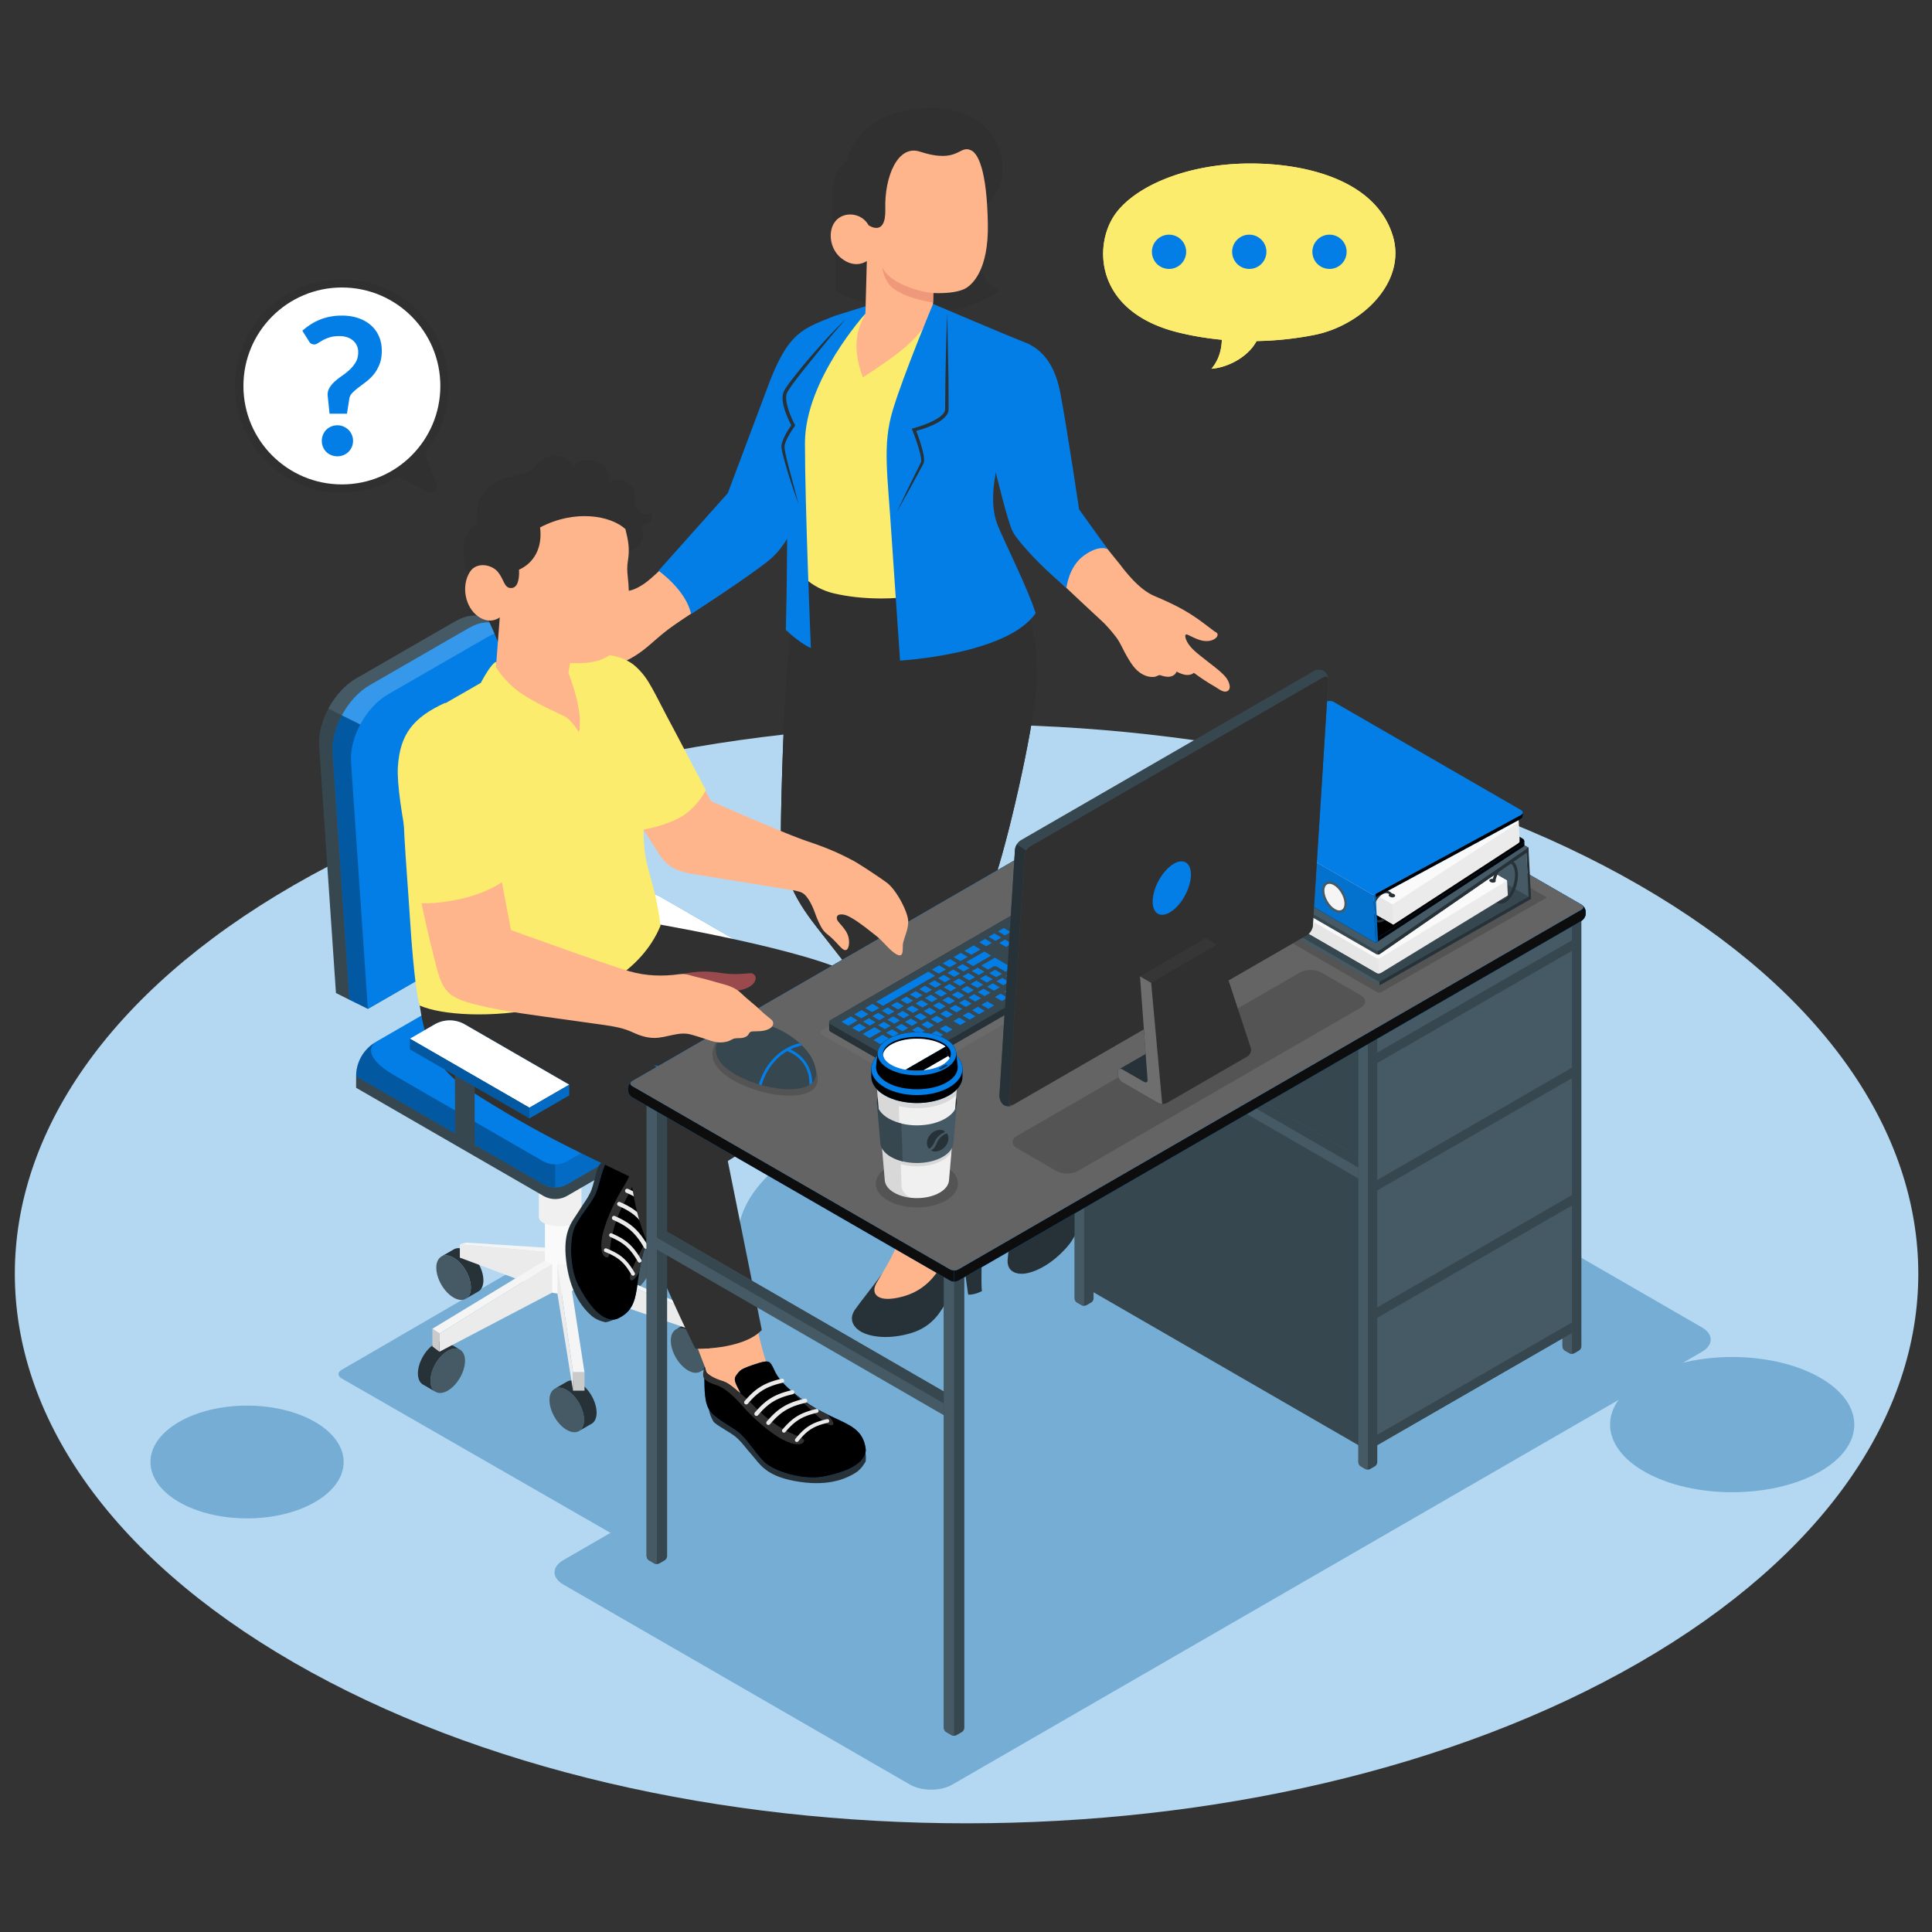 <svg xmlns="http://www.w3.org/2000/svg" xmlns:xlink="http://www.w3.org/1999/xlink" width="501" height="501" fill="none" xmlns:v="https://vecta.io/nano"><rect width="100%" height="100%" fill="#333333" stroke="none"/><style><![CDATA[.B{fill:#037ee6}.C{fill:#263238}.D{fill:#000}.E{opacity:.2}.F{fill:#455a64}.G{fill:#37474f}.H{fill:#303030}.I{fill:#ebebeb}.J{fill:#ffb58c}.K{fill:#fff}.L{fill:#f5f5f5}.M{opacity:.1}.N{opacity:.3}.O{fill:#fcec6d}.P{fill:#e0e0e0}.Q{fill:#181818}.R{fill:#fafafa}]]></style><path d="M76.131 229.572c-96.38 55.645-96.378 145.864.005 201.51s252.649 55.645 349.029 0 96.378-145.864-.005-201.51-252.649-55.645-349.029 0z" fill="#b4d8f1"/><g fill="#75add4"><path d="M190.299 415.876l-101.732-58.44c-1.05-.607-1.052-1.592-.002-2.2l73.784-42.832c1.049-.608 2.751-.611 3.801-.003l101.732 58.439c1.05.607 1.052 1.592.002 2.2L194.1 415.872c-1.049.609-2.75.61-3.801.004z"/><path d="M441.346 344.22l-89.92-51.9c-3.023-1.745-7.923-1.745-10.945 0L146.068 404.565c-3.023 1.745-3.023 4.574 0 6.319l89.92 51.9c3.023 1.745 7.923 1.745 10.946 0l194.413-112.245c3.022-1.744 3.022-4.574-.001-6.319zm-359.57 24.56c9.781 5.711 9.781 14.971 0 20.682s-25.641 5.711-35.423 0-9.781-14.97 0-20.681 25.641-5.712 35.423-.001z"/><path d="M426.796 357.029c-12.366 6.847-12.365 17.947 0 24.794s32.415 6.847 44.78 0 12.366-17.947 0-24.794-32.414-6.846-44.78 0zm-217.487-59.554c-24.12 13.354-24.119 35.007 0 48.361s63.225 13.355 87.345 0 24.12-35.006 0-48.361-63.226-13.354-87.345 0z"/></g><path d="M270.143 286.998s4.464.728 7.021 3.974 8.224 12.981 9.341 14.065c0 0-1.002 1.774-2.534 2.659l-3.031-3.428c-.75-.617-1.068-1.3-1.037.719s.327 4.101.275 7.1c-.041 2.379.455 6.889-3.629 11.453-3.818 4.266-7.918 6.315-10.764 6.715-1.696.238-4.684-.157-4.495-3.54.1-1.796.913-7.695 1.203-10.97.302-3.403 7.65-28.747 7.65-28.747z" class="C"/><path d="M270.841 287.926c-.571-.724-2.366-3.766-3.232-5.183s-4.481-8.874-8.98-20.351c-5.791-14.775-15.428-25.673-18.415-31.224-1.779-3.306-3.584-6.906-5.186-10.552h-31.002c.029 2.262.958 5.144 2.566 8.469l-.003.002c.015.031.033.063.048.094.16.329.336.668.509 1.005 3.517 6.917 9.52 15.28 16.219 23.73l.161.204.237.299c6.455 8.172 31.788 37.475 33.709 40.618 5.612 9.183 4.974 18.175 5.008 23.077.022 3.064 2.411 3.645 5.616.974 6.53-5.441 6.122-11.441 6.258-13.468.703-10.488-.209-13.502-3.513-17.694z" fill="#ffbda7"/><use xlink:href="#B" class="B"/><use xlink:href="#B" class="E K"/><path d="M250.694 308.916s3.352 3.269 3.737 7.7-.146 16.549.203 18.183c0 0-1.804 1.017-3.571.921l-.683-4.873c-.295-.997-.19-1.8-1.261.043s-1.953 3.9-3.626 6.58c-1.327 2.127-3.36 6.496-9.268 8.233-5.523 1.625-10.078 1.078-12.685-.225-1.554-.777-3.847-2.882-1.851-5.831 1.059-1.565 4.946-6.424 6.969-9.215 2.1-2.899 22.036-21.516 22.036-21.516z" class="C"/><path d="M235.689 308.77c.277-11.586-10.63-64.569-7.689-89.461l31.105-.371c-1.74 6.883-2.68 14.877-3.213 21.988-.507 6.767 1.664 22.258-1.499 39.006-2.457 13.01-3.472 21.867-3.515 23.655s-.188 5.588-.102 6.577c.497 5.723-.375 8.982-6.661 18.052-1.215 1.753-4.132 7.417-12.57 8.517-4.141.54-5.832-1.384-4.186-4.166 2.633-4.454 8.053-12.211 8.33-23.797z" class="J"/><g class="H"><use xlink:href="#C"/><use xlink:href="#C"/><path d="M229.079 262.488c-2.345-15.526-2.342-31.865-2.344-42.351s1.462-46.213 1.462-46.213-9.267-3.884-14.144-12.49c3.292 11.026 10.364 14.935 10.364 14.935s-.854 30.932-.366 49.421 5.028 36.698 5.028 36.698z"/></g><g class="J"><path d="M183.028 135.552c-1.297 1.435-12.048 13.173-16.096 15.892-4.28 2.874-6.167 1.664-9.007 1.52s-5.09.738-9.498-.072c-2.103-.387-1.77 1.925-.582 2.907 2.395 1.98 6.936 2.009 6.657 3.207-.373.712-1.76 1.929-3.706 3.051-3.579 2.064-6.769 2.354-10.529 4.001-1.444.633-3.05 1.5-3.093 3.292a4.17 4.17 0 0 0 .052.546.66.66 0 0 0 .523.515c.478.075.964.098 1.447.068.345-.021 1.351-.139 1.351-.139s.169 1.622.842 1.908c.723.306 2.176.479 3.267.103.439.697 1.584 1.805 4.181.872.227.626 1.887 2.01 5.383 1.129 2.721-.686 6.653-2.137 9.29-3.599 4.35-2.411 6.034-4.847 10.627-8.162s14.608-9.378 21.671-14.932c8.194-6.444 10.382-9.107 7.074-15.959"/><path d="M156.061 160.926c2.216 1.874 6.843 2.014 10.499-1.274-1.992 3.963-8.202 5.134-10.499 1.274z"/></g><path d="M216.434 81.922c-8.02 3.268-12.051 3.896-17.415 18.572l-10.297 27.398-17.954 20.105s7.182 5.071 8.431 11.218c0 0 14.792-9.499 20.305-13.993 2.653-2.163 5.364-5.991 7.165-10.608 2.964-7.599 9.765-27.764 9.765-27.764V81.922z" class="B"/><path d="M206.171 145.339l.497-10.726c-.307-5.065-.989-12.941-.989-12.941-9.564-7.637-5.923-16.375-2.916-21.701 5.011-8.875 9.889-13.463 14.283-17.749 0 0 9.072-2.501 16.032-3.105 0 0 7.911.272 12.559 1.95 4.99 1.801 13.551 6.37 13.551 6.37 2.623 1.217 3.553 3.579 3.695 5.587.476 6.751-.144 9.852-1.981 16.084-2.582 8.758-2.77 12.807-3.556 17.201-1.019 5.698.188 9.759 3.053 14.838 1.382 2.45.462 5.134-6.497 9.113-4.668 2.669-22.425 7.173-37.656 3.616-5.975-1.396-10.217-5.802-10.075-8.537z" class="O"/><path d="M216.327 60.942c.351 3.529.398 14.385.398 14.385 1.793 2.093 27.283 11.298 42.438.009-3.122-.968-6.833-5.309-6.913-19.673 5.435-2.983 8.331-7.912 7.677-13.285-1.311-10.768-10.789-16.419-25.855-13.528-6.101 1.171-12.947 5.893-14.306 12.718-3.638 2.077-4.652 7.175-3.439 19.374z" class="H"/><path d="M251.883 39.016c1.572.76 4.038 4.568 4.286 19.13.201 11.789-3.99 15.909-6.301 16.886-1.929.815-4.798 1.082-7.854.957l-.107 4.95c-3.346 6.951-8.778 10.8-18.148 16.944-3.104-8.455-1.246-12.905.656-16.55l.368-13.654s-2.914 2.24-6.643-.731c-3.079-2.452-3.56-7.307-1.361-9.754s6.677-2.043 8.465 1.221c0 0 4.544 3.204 4.33-4.227-.241-8.375 3.242-16.727 8.933-14.875 10.201 3.318 10.155-1.94 13.376-.297z" class="J"/><path d="M242.014 75.989c-3.81-.323-11.423-2.549-13.242-6.747 0 0 .352 3.633 2.789 5.497 3.717 2.844 10.399 3.702 10.399 3.702l.054-2.452z" fill="#f0997a"/><path d="M241.953 78.818s-7.713 18.432-10.45 27.567-1.321 16.442-.29 32.976l2.184 31.939s27.745-1.525 35.162-12.291c-1.971-6.329-8.257-18.809-9.855-22.846s-1.787-9.728.794-19.066 4.201-13.415 4.08-20.324-3.115-9.687-4.874-10.879l-16.751-7.076zm-17.486.591l-.052 1.923s-15.677 17.209-15.678 33.565 1.538 53.166 1.538 53.166-2.78-1.182-6.495-4.72c.212-7.441.719-36.82-.205-40.119s-9.426-10.354-2.884-21.732 15.742-19.57 15.742-19.57l8.034-2.513z" class="B"/><path d="M235.012 127.616l-2.529 5.283 2.865-5.111 2.807-5.143.698-1.288.349-.644.262-.483.076-.23c.153-.61.082-1.112.018-1.617s-.173-.991-.292-1.473c-.447-1.768-1.027-3.472-1.66-5.167 1.3-.357 2.568-.776 3.813-1.305 1.378-.61 2.777-1.294 3.862-2.547.26-.322.492-.696.615-1.135.057-.223.086-.451.08-.684v-.563l-.003-2.221-.006-4.443-.329-17.78c-.255 5.928-.377 11.865-.484 17.803l-.045 4.453-.023 2.227-.007.55a1.65 1.65 0 0 1-.054.416c-.081.276-.245.546-.453.796-.873 1.004-2.223 1.674-3.525 2.273-1.327.583-2.727 1.064-4.124 1.445l-.482.131.18.459c.706 1.797 1.366 3.635 1.858 5.491a16.78 16.78 0 0 1 .309 1.391c.085.452.131.949.057 1.286l-.025.121-.081.164-1.139 2.293-2.588 5.252zm-32.299-11.138c.073.47.184.912.285 1.361a73.68 73.68 0 0 0 .714 2.64c1.007 3.495 2.167 6.935 3.396 10.351l-2.797-10.512a73.19 73.19 0 0 1-.608-2.637c-.081-.439-.174-.881-.223-1.31-.066-.437-.059-.775.064-1.191.493-1.619 1.511-3.18 2.516-4.622l.157-.225-.128-.245c-.63-1.206-1.184-2.488-1.609-3.781-.21-.648-.387-1.307-.499-1.962s-.178-1.321-.056-1.917c.098-.568.463-1.121.851-1.699a40.53 40.53 0 0 1 1.205-1.691c.826-1.119 1.692-2.215 2.556-3.31l5.268-6.52c1.794-2.143 3.558-4.315 5.487-6.343-1.062.915-2.038 1.924-3.014 2.929s-1.938 2.025-2.869 3.071c-1.868 2.087-3.725 4.187-5.507 6.351l-2.615 3.3c-.429.558-.846 1.124-1.251 1.711-.389.573-.848 1.203-1.013 2.019-.163.781-.09 1.533.026 2.254.109.727.324 1.417.547 2.097.437 1.272.979 2.48 1.604 3.668-.979 1.462-1.915 2.933-2.44 4.709-.064.234-.107.49-.121.748.014.264.024.536.074.756z" class="C"/><g class="J"><path d="M318.872 177.841c-.144-1.008-.697-1.923-1.393-2.666-1.452-1.518-3.253-2.766-4.893-4.089-1.793-1.446-4.209-3.095-5.047-5.326-.182-.485-.411-1.548.456-1.154 1.132.514 2.233 1.126 3.436 1.439s2.564.291 3.597-.402c.311-.209.597-.494.684-.858.124-.517-.176-.707-.54-.916-.383-.22-.728-.506-1.082-.776l-2.197-1.658c-4.302-3.186-7.556-4.756-12.585-6.909-3.305-1.415-6.367-4.82-8.903-8.193-6.19-7.568-11.021-14.019-11.021-14.019l-4.626-29.422c-1.152-7.698-3.602-10.155-7.341-12.866 0 0-3.358-1.787-8.097-3.65-4.648 14.099-2.655 26.24-2.655 26.24.717 1.976 1.688 7.623 4.007 16.991l-.02-.078c1.687 6.921 1.721 8.268 6.187 13.244s15.042 14.687 18.808 18.201c1.371 1.279 2.594 2.711 3.737 4.195 1.026 1.331 1.708 3.002 2.539 4.48.861 1.532 1.745 3.093 3.048 4.272.827.747 1.849 1.324 2.949 1.54.454.089.896.104 1.354.067.532-.043.832-.308 1.302-.436.144-.039.296.005.439.048.746.225 1.522.43 2.295.332s1.547-.568 1.782-1.311c.72.347 1.453.698 2.241.827s1.656.006 2.267-.509a56.13 56.13 0 0 0 5.482 3.602c.716.413 1.782 1.286 2.637 1.265.88-.022 1.265-.718 1.153-1.505z"/><path d="M305.638 163.852c-3.084.163-6.223-.24-8.798-2.418 0 0 1.351 2.443 3.644 3.038 2.511.651 4.137-.022 5.154-.62zm2.397 5.381c-1.09-1.07-2.435-2.768-4.105-2.804-1.02-.022-1.858.825-1.771 1.709-1.076-.626-2.354-1.097-3.558-.947-.832.104-1.545.743-1.612 1.507-.54-.464-1.143-.856-1.863-.946-.612-.077-1.358.135-1.814.571-.244.233-.388.597-.283.918.016.047.052.102.1.092.035-.007.054-.043.07-.075.19-.388.553-.677.961-.82 1.229-.431 2.267.397 3.095 1.207.238.232.67.098.445-.264-.307-.495.011-1.08.452-1.353.521-.322 1.182-.281 1.76-.171 1.005.192 1.931.621 2.751 1.228.307.227.585-.135.323-.399-.395-.397-.24-1.03.142-1.382.502-.462 1.276-.391 1.857-.149 1.121.469 2.047 1.538 2.967 2.31.11.093.151-.165.083-.232z"/></g><path d="M258.589 85.854l8.203 3.355c1.703.963 6.368 3.258 8.145 12.588s4.887 30.284 4.887 30.284l7.434 10.357s-2.029-1.324-6.102 1.564-4.607 8.458-4.607 8.458-6.055-5.083-10.128-9.695-3.924-4.837-5.109-8.575-5.553-21.435-5.553-21.435-2.221-15.475 2.83-26.901z" class="B"/><g class="O"><use xlink:href="#D"/><use xlink:href="#D" opacity=".4"/></g><path d="M340.319 65.296c0 2.453 1.989 4.443 4.443 4.443s4.443-1.989 4.443-4.443-1.989-4.443-4.443-4.443-4.443 1.99-4.443 4.443zm-20.805 0c0 2.453 1.989 4.443 4.443 4.443s4.443-1.989 4.443-4.443-1.989-4.443-4.443-4.443-4.443 1.99-4.443 4.443zm-20.806 0c0 2.453 1.989 4.443 4.443 4.443s4.443-1.989 4.443-4.443-1.989-4.443-4.443-4.443-4.443 1.99-4.443 4.443z" class="B"/><path d="M111.629 358.032c0 .429.051.82.126 1.174.189.744.555 1.3 1.06 1.64l.038.025c.82.53 1.981.479 3.256-.252 2.473-1.426 4.48-4.897 4.48-7.762 0-1.389-.493-2.347-1.263-2.84l.013-.013-.215-.126h-.013c-.542-.24-1.186-.278-1.906-.076-.354.101-.719.265-1.098.48-2.471 1.427-4.478 4.898-4.478 7.75z" class="F"/><path d="M112.853 348.403c.707-.403 1.388-.606 1.994-.606.466 0 .896.126 1.262.353l.113.063 2.89 1.666c-.542-.24-1.186-.278-1.906-.076-.354.101-.719.265-1.098.48-2.474 1.426-4.481 4.897-4.481 7.749 0 .429.051.82.126 1.174.189.744.555 1.3 1.06 1.64l-2.966-1.716-.05-.025-.253-.151c-.025-.013-.05-.025-.075-.051-.682-.505-1.098-1.464-1.098-2.751.002-2.852 2.008-6.323 4.482-7.749z" class="C"/><path d="M160.097 331.97c0 .429.051.82.126 1.174.189.745.555 1.3 1.06 1.641l.038.025c.82.53 1.981.479 3.256-.253 2.474-1.426 4.48-4.897 4.48-7.762 0-1.388-.492-2.347-1.262-2.839l.013-.013-.214-.126h-.013c-.543-.24-1.186-.277-1.905-.076-.353.101-.719.265-1.098.48-2.474 1.426-4.481 4.896-4.481 7.749z" class="F"/><path d="M161.321 322.34c.707-.404 1.389-.606 1.994-.606.467 0 .896.126 1.262.353l.113.063 2.89 1.666c-.543-.24-1.186-.277-1.905-.076-.353.101-.719.265-1.098.48-2.474 1.426-4.48 4.897-4.48 7.749 0 .429.051.82.126 1.174.189.745.555 1.3 1.06 1.641l-2.966-1.716-.05-.025-.252-.152c-.025-.013-.051-.025-.076-.05-.682-.505-1.098-1.464-1.098-2.751 0-2.853 2.007-6.324 4.48-7.75z" class="C"/><path d="M151.451 368.209a5.55 5.55 0 0 1-.126 1.173c-.19.745-.555 1.3-1.061 1.641l-.038.025c-.821.53-1.982.479-3.256-.252-2.474-1.426-4.48-4.897-4.48-7.762 0-1.388.492-2.347 1.262-2.839l-.012-.013.214-.127h.013c.543-.24 1.187-.278 1.906-.076.354.101.719.265 1.098.48 2.474 1.427 4.48 4.897 4.48 7.75z" class="F"/><path d="M150.227 358.579c-.707-.404-1.388-.606-1.994-.606-.467 0-.896.126-1.262.353l-.114.063-2.89 1.666c.543-.24 1.187-.278 1.906-.076.354.101.719.265 1.098.48 2.474 1.426 4.48 4.897 4.48 7.749a5.55 5.55 0 0 1-.126 1.173c-.19.745-.555 1.3-1.061 1.641l2.966-1.716.051-.025.252-.151c.026-.013.051-.025.076-.051.682-.505 1.098-1.464 1.098-2.751.001-2.852-2.006-6.323-4.48-7.749z" class="C"/><path d="M182.913 352.797c0 .429-.05.82-.126 1.174-.189.745-.555 1.3-1.06 1.641l-.038.025c-.821.53-1.982.48-3.257-.253-2.473-1.426-4.48-4.897-4.48-7.762 0-1.388.493-2.347 1.262-2.84l-.013-.013.214-.126h.013c.543-.24 1.186-.278 1.906-.076.354.101.719.265 1.098.48 2.475 1.428 4.481 4.898 4.481 7.75z" class="F"/><path d="M181.69 343.168c-.707-.404-1.389-.606-1.995-.606-.467 0-.896.126-1.262.354l-.113.063-2.89 1.666c.543-.24 1.186-.278 1.906-.076.354.101.719.265 1.098.48 2.474 1.426 4.48 4.897 4.48 7.749 0 .429-.05.82-.126 1.174-.189.745-.555 1.3-1.06 1.641l2.966-1.717.051-.025.253-.151c.025-.013.051-.025.075-.051.682-.505 1.098-1.464 1.098-2.751-.002-2.853-2.008-6.324-4.481-7.75z" class="C"/><path d="M122.098 333.896c0 .429-.051.82-.126 1.174-.189.745-.555 1.3-1.061 1.641l-.038.025c-.82.53-1.981.479-3.256-.253-2.474-1.426-4.481-4.897-4.481-7.762 0-1.388.493-2.348 1.262-2.84l-.013-.013.215-.126h.013c.543-.24 1.186-.277 1.905-.076.354.102.72.265 1.099.48 2.474 1.427 4.481 4.898 4.481 7.75z" class="F"/><path d="M120.873 324.267c-.706-.404-1.388-.606-1.993-.606-.467 0-.896.126-1.262.353l-.113.064-2.89 1.666c.543-.24 1.186-.277 1.905-.076.354.102.72.265 1.099.48 2.474 1.426 4.48 4.897 4.48 7.749 0 .429-.051.82-.126 1.174-.189.745-.555 1.3-1.061 1.641l2.966-1.717.051-.025.252-.152c.025-.012.05-.025.076-.05.681-.505 1.098-1.464 1.098-2.752-.002-2.852-2.008-6.323-4.482-7.749z" class="C"/><path d="M148.843 324.426l15.996-4.586v3.415l-15.996 9.229v-8.058z" class="I"/><path d="M148.843 324.426l-1.578-.966 16.044-4.384 1.53.764-15.996 4.586z" class="L"/><path d="M141.923 334.621l-22.678-8.496v-3.458l22.678 2.026v9.928z" class="I"/><path d="M119.245 322.667l1.666-.441 22.361 1.444-1.349 1.023-22.678-2.026z" class="L"/><path d="M141.316 333.528c0 2.569 7.888 2.569 7.888 0v-29.735h-7.888v29.735z" class="R"/><path d="M147.227 327.693l4.339 28.161H148.6l-4.057-28.161c1.016.289 1.878.213 2.684 0z" class="L"/><path d="M144.543 327.693v7.734l4.057 25.194v-4.767l-4.057-28.161z" class="I"/><path d="M151.566 355.854H148.6v4.767h2.966v-4.767z" class="P"/><path d="M143.193 335.197l-29.243 15.33v-4.722l29.243-18.089v7.481z" class="I"/><path d="M143.193 327.716c-.699-.099-1.344-.336-1.877-.85l-29.192 17.708 1.826 1.232 29.243-18.09z" class="L"/><path d="M113.95 350.527v-4.722l-1.826-1.231v4.575l1.826 1.378z" class="P"/><path d="M180.061 345.113l-31.242-10.697v-7.018l31.242 12.995v4.72z" class="I"/><path d="M148.819 327.398c.255-.069.364-.524.385-1.212l31.782 13.826-.924.381-31.243-12.995z" class="L"/><path d="M180.985 340.012v4.567l-.924.534v-4.72l.924-.381z" class="P"/><g class="D"><path d="M151.566 355.854H148.6v4.767h2.966v-4.767zm-37.616-5.327v-4.722l-1.826-1.231v4.575l1.826 1.378zm67.035-10.515v4.567l-.924.534v-4.72l.924-.381z" class="M"/></g><path d="M150.787 283.378h-11.048v32.205c0 3.175 11.047 3.175 11.047 0l.001-32.205z" fill="#f0f0f0"/><path d="M195.616 279.094v2.983l-48.528 28.018a6.21 6.21 0 0 1-6.213 0L92.34 282.076l.008-2.983h103.268v.001zm-26.906-15.085h5.168v-25.638h-5.168v25.638z" class="G"/><use xlink:href="#E" class="B"/><use xlink:href="#E" class="E K"/><path d="M157.082 239.069v-2.772l30.983 17.887v2.773l-30.983-17.888z" class="B"/><path d="M157.082 239.069v-2.772l30.983 17.887v2.773l-30.983-17.888z" class="D N"/><path d="M198.392 248.222v2.772l-10.327 5.963v-2.773l10.327-5.962z" class="B"/><path opacity=".15" d="M198.392 248.222v2.772l-10.327 5.963v-2.773l10.327-5.962z" class="D"/><path d="M123.815 263.641c1.595-.921 2.503-2.579 2.382-4.352l-1.194-17.509c-.087-1.28-1.102-1.792-2.266-1.144l-8.725 4.858c-1.164.648-2.037 2.211-1.95 3.491l1.212 17.778c.131 1.924-.894 3.507-2.417 4.371l5.201-3.014 7.757-4.479z" class="C"/><path d="M125.161 264.186c1.595-.921 2.503-2.58 2.382-4.352l-1.194-17.509c-.087-1.28-1.102-1.792-2.266-1.144l-8.725 4.858c-1.164.648-2.036 2.211-1.949 3.491l1.213 17.777c.131 1.923-.894 3.507-2.417 4.37l5.201-3.014 7.755-4.477z" class="G"/><path d="M92.348 279.092l48.472 28.002a6.3 6.3 0 0 0 6.301.001l48.495-28.002a10.33 10.33 0 0 0-5.155-8.937l-4.36-2.505-.819-.482-35.482-20.475c-3.613-2.096-8.046-2.096-11.659 0l-40.637 23.462-.096.072c-.024.024-.072.048-.096.072-3.061 1.83-4.964 5.178-4.964 8.792z" class="B"/><g class="D"><path opacity=".15" d="M195.616 279.092a10.33 10.33 0 0 0-5.155-8.937l-4.36-2.505c6.094 3.59 8.6 5.998 4.336 8.455l-43.208 24.954c-1.006.581-2.126.872-3.246.873v5.973a6.51 6.51 0 0 0 3.246-.872l48.387-27.941z"/><path d="M140.719 301.058l-38.061-21.966c-9.009-5.155-6.191-8.142-5.348-8.792-3.059 1.831-4.962 5.179-4.962 8.792l48.364 27.94c1.012.584 2.141.875 3.27.873v-5.973a6.48 6.48 0 0 1-3.263-.874z" class="N"/></g><path d="M129.17 161.977l-3.486-1.741c-2.028-.992-4.714-.78-7.582.872l-25.7 14.811c-5.765 3.321-10.084 11.2-9.647 17.6l4.364 63.992 3.49 1.743 46.572-26.878-4.361-63.949c-.22-3.218-1.6-5.449-3.65-6.45z" class="G"/><path d="M135.571 208.772l-2.752-40.345c-.219-3.218-1.599-5.449-3.65-6.45l-3.486-1.741c-2.028-.992-4.714-.78-7.582.872l-25.7 14.811c-2.941 1.694-5.501 4.578-7.25 7.844l50.42 25.009z" class="F"/><path d="M129.166 161.983c-2.027-.993-4.708-.783-7.575.868l-25.7 14.811c-5.764 3.32-10.084 11.201-9.647 17.6l4.364 63.992 4.784 2.361 46.572-26.878-4.361-63.949c-.215-3.155-1.548-5.356-3.533-6.382-.831-.43-4.087-2.023-4.904-2.423z" class="B"/><path d="M88.647 185.496c-1.682 3.137-2.616 6.628-2.402 9.766l4.364 63.992 4.784 2.361 46.572-26.878-1.609-23.591-51.709-25.65z" class="D N"/><path d="M137.604 170.788c-.215-3.155-1.548-5.356-3.533-6.382l-4.905-2.422c-2.027-.993-4.708-.783-7.575.868l-25.7 14.811c-2.938 1.693-5.496 4.572-7.245 7.835l51.71 25.649-2.752-40.359z" class="E K"/><path d="M95.393 261.616l-4.364-63.993c-.436-6.4 3.883-14.28 9.647-17.601l25.699-14.811c5.765-3.32 10.792-.824 11.228 5.576l4.361 63.949-46.571 26.88z" class="B"/><path d="M169.983 296.209l10.46-13.646 16.27 11.983c-10.848 7.353-22.776 16.528-25.709 20.073 0 0-9.247-3.927-9.847-9.119s5.93-8.142 8.826-9.291z" fill="#b16668"/><path d="M158.032 300.106c-1.058.467-1.776 1.13-2.568 1.934s-1.431 5.302-2.409 7.262-1.538 2.426-3.011 4.837c-1.633 2.672-4.15 4.92-3.237 12.739.925 7.923 3.929 12.025 6.689 14.409 1.451 1.253 3.566 1.602 3.566 1.602s4.345-.778 4.169-3.294l-3.199-39.489z" class="C"/><use xlink:href="#F" class="B"/><g class="D"><use xlink:href="#F" opacity=".4"/><path d="M149.952 333.314c-2.236-4.314-2.469-12.371-.67-15.665.651-1.19 1.326-2.208 1.983-3.147-.093.228-.209.456-.279.653-.156.44-.3.884-.429 1.333-.496 1.726-.847 3.642-.408 5.418.391 1.581 1.236 5.522 3.191 5.97 1.106.254 2.25-.661 2.912-1.827.279-.493.843-1.856.843-1.856s2.788 1.168 4.727 3.042c2.503 2.421 2.321 2.82 2.321 2.82-.24.622-.573 1.694-.56 2.488s.216 2.117.598 2.695a3.96 3.96 0 0 0 .618.718c-.62 2.676-1.722 4.666-4.705 6.014-2.042.808-5.766-.212-10.142-8.656z" class="N"/></g><path d="M168.237 320.692c-1.419 3.491-2.056 6.552-2.473 9.214-1.633 2.795-2.558 2.53-2.398.955.161-1.585 3.429-7.634 5.96-12.668-.4.839-.76 1.688-1.089 2.499zm-3.624-20.083c.099-1.491.836-2.906 1.943-4.067l.826-.241c1.363-.47 2.023-1.054 2.601-.092l-1.617 1.38c-2.582 2.458-2.087 2.981-2.32 4.503-.243 1.587-1.08 3.158-1.661 4.674-2.138 4.857-3.543 6.35-4.999 11.043s-1.096 8.097-1.824 8.241-1.995-.654-1.527-4.546 3.369-10.036 5.137-12.874 3.303-5.925 3.441-8.021z" class="H"/><path d="M156.69 324.465a.48.48 0 0 0 .22.179c3.239 1.321 4.875 2.502 6.832 5.921.142.228.43.314.664.181s.314-.431.181-.664c-2.068-3.613-3.864-4.935-7.309-6.339-.248-.101-.532.018-.634.267-.064.157-.041.326.046.455zm1.353-3.888c.051.077.125.14.214.18 3.333 1.455 5.083 2.802 7.164 6.408.159.262.444.321.683.183a.5.5 0 0 0 .183-.682c-2.198-3.798-4.097-5.282-7.631-6.825a.5.5 0 0 0-.613.736zm.736-4.421c.056.084.136.153.236.197 3.676 1.606 5.708 3.219 8.002 7.193.142.257.489.353.753.201a.55.55 0 0 0 .201-.753c-2.416-4.178-4.619-5.948-8.515-7.651a.55.55 0 0 0-.677.813zm1.34-3.644c.055.082.134.15.233.193 3.604 1.573 5.572 3.123 7.826 7.028a.55.55 0 0 0 .737.197.54.54 0 0 0 .197-.738c-2.365-4.097-4.51-5.81-8.329-7.477a.54.54 0 0 0-.71.279c-.078.175-.054.37.046.518zm2.064-3.408c.055.082.134.15.233.193 3.604 1.575 5.57 3.121 7.826 7.029.147.253.479.347.737.197a.54.54 0 0 0 .197-.737c-2.369-4.101-4.508-5.81-8.328-7.479a.54.54 0 0 0-.665.797z" class="I"/><g class="H"><path d="M166.585 238.954s37.776 6.284 52.228 12.658c14.731 6.498 13.29 16.281 7.498 22.417-11.091 11.748-42.273 29.829-42.273 29.829s-8.925-5.492-9.611-13.745l8.648-12.24-31.305-3.819-4.454-5.405 19.269-29.695z"/><path d="M190.657 291.237c-2.217-5.16-4.184-6.743-9.663-10.424l-6.57 9.3c.686 8.253 9.611 13.744 9.611 13.744l8.867-6.255c-.626-2.096-1.388-4.371-2.245-6.365zm-2.107-25.64l-7.213 6.68c-2.1 2.115-6.922 2.14-11.235.003-5.36-2.656-11.046-7.186-14.358-9.787 4.882-5.449 2.934-13.424 2.934-13.424-.484 5.182-2.818 9.49-5.322 11.544l-2.648 1.856-.952 8.213 1.478 3.232 31.84 3.96c8.742-11.366 11.755-16.584 19.076-17.453-.002-.001-5.541-1.916-13.6 5.176z"/></g><path d="M183.191 355.866l-.442-1.496-10.193-26.416 19.222-7.2c2.505 13.59 5.584 31.506 8.498 36.216 0 0-5.21 8.077-10.351 7.134s-6.481-5.132-6.734-8.238z" class="J"/><path d="M183.854 365.516c.138 1.148.562 2.029 1.1 3.021s4.653 2.917 6.242 4.425 1.871 2.18 3.747 4.293c2.079 2.342 3.494 5.406 11.238 6.817 7.848 1.43 12.649-.245 15.734-2.188 1.622-1.022 2.574-2.943 2.574-2.943s.525-4.383-1.933-4.95l-38.702-8.475z" class="C"/><use xlink:href="#G" class="B"/><g class="D"><use xlink:href="#G" opacity=".4"/><path d="M213.253 382.944c-4.779.878-12.552-1.252-15.177-3.934-.949-.97-1.724-1.913-2.43-2.815.191.155.375.333.543.457.375.277.758.545 1.15.8 1.506.979 3.236 1.873 5.063 1.972 1.626.088 5.643.431 6.642-1.307.566-.984.025-2.346-.897-3.319-.39-.411-1.529-1.348-1.529-1.348s1.931-2.326 4.29-3.632c3.046-1.687 3.374-1.397 3.374-1.397.525.411 1.453 1.043 2.217 1.262s2.088.411 2.751.215c.32-.094.604-.23.867-.381 2.378 1.375 3.959 3.009 4.377 6.257.177 2.188-1.886 5.451-11.241 7.17z" class="N"/></g><path d="M206.523 361.77c2.924 2.377 5.667 3.88 8.09 5.056 2.196 2.378 1.673 3.185.213 2.572-1.468-.617-6.299-5.509-10.374-9.4a45.44 45.44 0 0 0 2.071 1.772zm-20.266-2.401c-1.398-.53-2.537-.766-3.568-1.793-.667-.616-.213-2.415.061-3.205l.502 1.599c1.875 1.586 3.455 1.795 4.843 2.463 1.447.695 2.704 1.955 3.985 2.953 4.02 3.464 5.038 5.243 9.102 8.007s7.423 3.414 7.349 4.152-1.209 1.718-4.794.133-8.614-6.154-10.813-8.673-4.702-4.891-6.667-5.636z" class="H"/><path d="M206.759 373.916c.09-.027.172-.08.236-.158 2.209-2.711 3.817-3.932 7.659-4.804.259-.069.426-.319.367-.582s-.32-.427-.582-.367c-4.059.922-5.849 2.254-8.198 5.139a.49.49 0 0 0 .518.772zm-3.323-2.43a.5.5 0 0 0 .234-.153c2.366-2.762 4.165-4.043 8.222-4.98.296-.075.436-.331.374-.599a.5.5 0 0 0-.599-.374c-4.274.992-6.249 2.375-8.757 5.305a.5.5 0 0 0 .055.704c.135.114.313.145.471.097zm-4.013-1.996a.55.55 0 0 0 .258-.168c2.61-3.047 4.746-4.52 9.216-5.552.287-.061.481-.364.412-.661a.55.55 0 0 0-.661-.413c-4.702 1.091-7.038 2.68-9.804 5.909a.55.55 0 0 0 .579.885zm-3.095-2.346a.53.53 0 0 0 .252-.166c2.557-2.988 4.615-4.417 9.007-5.432.279-.065.471-.357.403-.648a.54.54 0 0 0-.648-.404c-4.609 1.065-6.874 2.616-9.584 5.782a.54.54 0 0 0 .57.868zm-2.656-2.969c.094-.029.183-.084.252-.166 2.559-2.987 4.613-4.415 9.009-5.432.285-.067.471-.357.403-.648a.54.54 0 0 0-.647-.404c-4.615 1.068-6.873 2.615-9.585 5.781a.54.54 0 0 0 .059.762c.145.126.338.159.509.107z" class="I"/><g class="H"><path d="M197.546 344.898c-5.043 5.237-17.196 4.86-17.196 4.86s-3.493-6.67-9.799-21.272c-3.521-8.153-5.482-11.851-6.971-23.233-10.691-5.239-23.28-10.59-42.189-22.783-11.693-7.54-12.808-17.5-14.077-39.453l59.272-4.063c-.9 6.718-8.883 18.829-15.878 23.513l30.172 21.961c3.499 2.654 5.149 3.529 6.829 11.566l9.837 48.904z"/><path d="M183.02 349.702l1.002-.066c-3.881-7.284-9.73-22.922-11.91-29.661-.71-2.195-2.176-8.381-2.607-10.072-2.062-8.095-2.358-11.036-4.579-11.792-.563-.192-1.79-.912-3.707-1.863-9.764-4.84-33.389-16.842-41.546-24.508-.242-.227-.461-.467-.693-.7 4.116-2.374 5.388-8.653 3.899-13.114-1.593-4.775-1.491-13.404 1.028-16.958l-.733-.518c-2.935 4.143-2.64 13.286-1.146 17.76 1.397 4.187.091 10.161-3.705 12.167-7.614-8.116-9.575-19.305-5.646-32.502l-.86-.256c-4.256 14.297-1.752 26.323 7.241 34.774 8.255 7.757 31.967 19.801 41.763 24.659l3.677 1.847c2.114 1.148 2.889 6.711 4.11 11.381.444 1.7 1.911 7.82 2.672 10.028 2.357 6.843 8.069 22.298 11.74 29.394z"/></g><path d="M117.924 271.425h5.168v25.638l-5.049-1.572-.119-24.066z" class="G"/><use xlink:href="#H" class="B"/><use xlink:href="#H" class="E K"/><path d="M106.297 272.124v-2.772l30.982 17.888v2.772l-30.982-17.888z" class="B"/><path d="M106.297 272.124v-2.772l30.982 17.888v2.772l-30.982-17.888z" class="D N"/><path d="M147.606 281.277v2.772l-10.327 5.963v-2.772l10.327-5.963z" class="B"/><path opacity=".15" d="M147.606 281.277v2.772l-10.327 5.963v-2.772l10.327-5.963z" class="D"/><path d="M410.077 238.175v111.004c0 .379-.265.839-.593 1.028l-1.263.729c-.328.189-.86.189-1.187 0l-1.261-.728c-.328-.189-.594-.65-.594-1.028V238.175c0-.378.266-.532.594-.343l1.262.729c.328.189.859.189 1.187 0l1.262-.729c.328-.188.593-.035.593.343z" class="G"/><g class="F"><path d="M407.034 350.935l-1.261-.728c-.328-.189-.594-.65-.594-1.028V238.175c0-.378.266-.532.594-.343l1.262.729c.328.189.594.649.594 1.028v111.003c-.001.379-.267.532-.595.343z"/><path d="M407.628 345.66l-52.927 30.5-.007-107.249 52.933-30.522.001 107.271z"/></g><g class="G"><path d="M407.628 243.835v2.723l-52.926 30.526-.001-2.724 52.927-30.525zm-.001 33.041l.001 2.724-52.927 30.499v-2.686l52.926-30.537zm.001 33.02v2.722l-52.926 30.527-.001-2.724 52.927-30.525zm-.001 33.041l.001 2.723-52.927 30.5v-2.686l52.926-30.537z"/><path d="M354.694 376.17l-73.566-42.476-.01-107.26 73.576 42.477V376.17z"/><path d="M283.577 225.712v111.003c0 .379-.266.839-.594 1.028l-1.262.729a1.31 1.31 0 0 1-1.187 0l-1.262-.729c-.328-.189-.593-.65-.593-1.028V225.712c0-.378.266-.532.594-.343l1.262.729c.328.189.86.189 1.187 0l1.262-.729c.327-.189.593-.035.593.343z"/></g><g class="F"><path d="M280.534 338.472l-1.262-.729c-.328-.189-.593-.65-.593-1.028V225.712c0-.378.266-.532.594-.343l1.262.729c.328.189.593.65.593 1.028v111.003c-.001.379-.267.532-.594.343z"/><path d="M352.953 306l-71.824-41.464.001-2.828 2.449-1.414 71.824 41.464c.328.189.328.496 0 .685l-1.262.729a1.32 1.32 0 0 0-.594 1.028v1.458c-.001.378-.266.532-.594.342z"/></g><g class="G"><path d="M281.129 261.708l2.449-1.414 71.824 41.464c.328.189.328.496 0 .685l-1.263.729c-.326.189-.861.189-1.187 0l-71.823-41.464z"/><path d="M357.151 268.189v111.003c0 .379-.266.839-.594 1.028l-1.263.728c-.328.189-.859.189-1.187 0l-1.262-.728c-.328-.189-.593-.649-.593-1.028V268.189c0-.379.265-.532.593-.343l1.262.728c.328.189.859.189 1.187 0l1.262-.728c.329-.189.595-.036.595.343z"/></g><path d="M354.108 380.948l-1.262-.728c-.328-.189-.593-.649-.593-1.028V268.189c0-.379.265-.532.593-.343l1.262.728c.328.189.594.65.594 1.028v111.003c-.001.379-.267.533-.594.343z" class="F"/><path d="M172.994 281.817v121.698c0 .411-.289.911-.645 1.116l-1.372.792c-.356.206-.934.206-1.29 0l-1.371-.792a1.43 1.43 0 0 1-.645-1.116V281.817c0-.411.289-.577.645-.372l1.371.791c.356.205.933.205 1.29 0l1.371-.791c.357-.206.646-.039.646.372z" class="G"/><g class="F"><path d="M169.688 405.423l-1.371-.792a1.43 1.43 0 0 1-.645-1.116V281.817c0-.411.289-.577.645-.372l1.371.791c.356.205.645.705.645 1.117v121.698c0 .411-.289.577-.645.372z"/><path d="M245.509 367.431l-75.175-43.41.001-3.072 2.66-1.536 75.175 43.41c.356.205.356.539 0 .745l-1.371.792c-.354.204-.645.707-.645 1.117v1.583c0 .41-.289.577-.645.371z"/></g><g class="G"><path d="M170.334 320.948l2.66-1.536 75.175 43.41c.356.205.356.539 0 .745l-1.371.792c-.354.204-.935.204-1.289 0l-75.175-43.411z"/><path d="M250.069 326.337v121.698a1.43 1.43 0 0 1-.645 1.117l-1.371.791c-.356.206-.934.206-1.29 0l-1.371-.791a1.43 1.43 0 0 1-.645-1.117V326.337c0-.411.289-.578.645-.372l1.371.792c.356.205.934.205 1.29 0l1.371-.792c.356-.206.645-.04.645.372z"/></g><path d="M246.763 449.942l-1.371-.791a1.43 1.43 0 0 1-.645-1.117V326.337c0-.411.289-.578.645-.372l1.371.792c.356.205.645.705.645 1.116l-.001 121.698c.001.41-.288.577-.644.371z" class="F"/><use xlink:href="#I" class="B"/><use xlink:href="#I" fill="#0d0d0d"/><use xlink:href="#J" class="B"/><use xlink:href="#J" fill="#0d0d0d"/><use xlink:href="#K" class="B"/><use xlink:href="#K" fill="#646464"/><path d="M401.149 232.736l-42.993 24.558c-.137.094-.32.127-.49.13a.94.94 0 0 1-.503-.111l-53.349-30.798c-.278-.161-.291-.432-.03-.603l43.02-24.558 54.345 31.382z" class="E Q"/><path d="M306.994 225.832a1.03 1.03 0 0 0 .482.737l49.807 28.737a.93.93 0 0 0 .888-.016l38.866-22.195-.048-.943-50.705-29.275-38.884 22.202c-.238.154-.42.491-.406.753z" class="F"/><path d="M396.989 232.151l-38.861 22.198a.83.83 0 0 1-.443.117.83.83 0 0 1-.454-.101l-49.801-28.746c-.251-.146-.264-.39-.028-.544l38.885-22.198 50.702 29.274z" class="G"/><path d="M396.989 232.151l.048.943-38.861 22.195c-.124.083-.289.114-.443.116l-.048-.939a.83.83 0 0 0 .443-.117l38.861-22.198z" class="C"/><path d="M396.4 232.539l-50.722-29.265-.632-12.415 50.728 29.411.626 12.269z" class="F"/><path d="M307.206 219.145c-.297.193-.522.655-.503 1.031l.128 2.512c.019.376.291.829.607 1.011l49.578 28.605c.316.182.813.174 1.11-.02l32.882-20.076-.197-3.873-50.707-29.274-32.898 20.084z" class="I"/><path d="M340.104 199.06l-32.898 20.085c-.297.193-.282.498.035.68l49.578 28.604c.316.182.813.173 1.11-.02l32.882-20.076-50.707-29.273z" class="R"/><path d="M386.509 228.725c.122.061.241.109.384.131.203.046.427.042.6-.024.07-.013.128-.04.185-.078.297-.18.245-.505-.119-.712-.158-.085-.349-.144-.538-.153-.237-.02-.47.021-.631.124-.023.013-.046.026-.056.051-.226.192-.164.467.175.661z" class="C"/><path d="M357.383 248.55l.198 3.88c-.205.003-.412-.034-.571-.126l-49.576-28.6c-.317-.185-.584-.644-.602-1.011l-.129-2.519c-.016-.313.144-.697.377-.92-.158.18-.107.411.157.57l49.575 28.6c.159.093.367.144.571.126z" fill="#e6e6e6"/><path d="M392.168 223.246c-.676-.4-1.487-.338-2.288.184-1.343.876-2.439 2.855-2.886 4.991l.763.106c.418-1.896 1.382-3.66 2.535-4.411.255-.166.589-.324.939-.331a1.08 1.08 0 0 1 .586.155c.626.374 1.018 1.397 1.048 2.734.059 2.573-1.179 5.505-2.761 6.536-.3.197-.71.381-1.126.32l-.801.518.051.032a1.82 1.82 0 0 0 .977.261c.424-.008.869-.155 1.311-.444 1.806-1.176 3.168-4.344 3.102-7.211-.038-1.658-.567-2.912-1.45-3.44z" class="C"/><path d="M306.593 217.949c.013.262.229.592.482.738l49.807 28.737a.93.93 0 0 0 .888-.017l38.638-26.666-.048-.943-50.705-29.275-38.656 26.672c-.238.155-.42.493-.406.754z" class="G"/><path d="M396.36 219.799l-38.633 26.669a.83.83 0 0 1-.443.117c-.167.003-.322-.022-.454-.101l-49.801-28.746c-.251-.145-.263-.39-.028-.545l38.658-26.669 50.701 29.275z" class="F"/><g class="C"><path d="M396.36 219.799l.048.943-38.633 26.665a.83.83 0 0 1-.443.117l-.048-.94a.83.83 0 0 0 .443-.117l38.633-26.668z"/><path d="M396.989 232.151l-.627-12.331-.588.45.626 12.269.589-.388z"/></g><use xlink:href="#L" class="B"/><use xlink:href="#L" class="D E"/><use xlink:href="#M" class="B"/><use xlink:href="#M" opacity=".5" class="D"/><path d="M314.732 207.823l28.26-18.41c.546-.356 1.459-.372 2.04-.037l45.125 26.052 3.674-2.416.243 4.773-.068.046c.141.292.056.618-.309.855l-32.364 21.085-50.723-29.265-.266-5.215 4.388 2.532z" class="I"/><path d="M393.433 213.473c.546-.356.517-.917-.064-1.252l-48.601-28.059c-.581-.335-1.495-.319-2.041.037l-32.381 21.094 50.723 29.265 32.364-21.085z" class="R"/><path d="M361.069 234.558l.265 5.215-50.722-29.265-.266-5.215 50.723 29.265z" fill="#e6e6e6"/><g class="C"><path d="M360.425 232.531a1.31 1.31 0 0 0 .384.131c.203.046.427.043.6-.023.07-.014.128-.04.185-.079.297-.181.246-.505-.119-.712a1.29 1.29 0 0 0-.539-.153c-.236-.021-.47.021-.63.124-.023.013-.046.026-.057.051-.226.193-.165.467.176.661z"/><path d="M355.484 236.705c.038.738.245 1.348.61 1.793.378.469.909.723 1.498.712.459-.008.935-.167 1.402-.476l.251-.167-.595-.34c-1.348.851-2.491.17-2.578-1.532s.938-3.813 2.285-4.689c.731-.477 1.414-.501 1.892-.134.244.158.435.431.56.791.203.046.427.043.6-.023-.101-.374-.259-.697-.473-.944a1.85 1.85 0 0 0-1.497-.699c-.46.008-.923.167-1.403.476-1.53.991-2.651 3.291-2.552 5.232z"/></g><use xlink:href="#N" class="B"/><use xlink:href="#N" class="D E"/><g class="B"><path d="M394.484 211.31c.546-.356.517-.916-.064-1.252l-48.602-28.059c-.581-.335-1.495-.319-2.04.037L305.4 202.845l50.723 29.265 38.361-20.8z"/><path d="M356.754 244.506l-50.722-29.264-.632-12.414 50.722 29.286.632 12.392z"/></g><path d="M356.754 244.506l-50.722-29.264-.632-12.414 50.722 29.286.632 12.392z" class="D M"/><path d="M347.378 236.706c.59-.011 1.099-.282 1.431-.764.315-.456.462-1.083.425-1.813-.1-1.938-1.455-4.196-3.085-5.138-.503-.29-.989-.432-1.446-.424-1.189.021-1.934 1.057-1.857 2.577.099 1.941 1.455 4.197 3.086 5.139.503.288.989.431 1.446.423z" class="F"/><path d="M348.645 234.14c.088 1.71-1.008 2.424-2.447 1.594s-2.676-2.89-2.763-4.602 1.008-2.426 2.446-1.595 2.676 2.892 2.764 4.603zm-9.483-6.065l.048.938c.096 1.879-1.107 2.664-2.688 1.752l-24.15-13.945c-1.58-.912-2.938-3.175-3.034-5.055l-.048-.938c-.096-1.879 1.108-2.664 2.687-1.751l24.151 13.945c1.58.911 2.939 3.174 3.034 5.054z" class="L"/><path d="M357.344 244.129l-.628-12.341-.594.326.632 12.392.59-.377z" class="B"/><path d="M357.344 244.129l-.628-12.341-.594.326.632 12.392.59-.377z" class="D E"/><path d="M213.298 268.356l19.931 11.608c.587.34 1.539.341 2.127.002l56.064-32.325c.588-.339.589-.889.002-1.229l-19.932-11.608c-.587-.34-1.539-.341-2.127-.002l-56.065 32.325c-.586.339-.587.889 0 1.229z" fill="#848484" class="E"/><path d="M289.89 244.032c0-.221-.146-.443-.439-.611l-17.743-10.242c-.584-.337-1.532-.337-2.116.001l-54.139 31.308c-.291.169-.438.39-.437.611v1.861c-.001.222.146.443.439.611l17.733 10.241c.585.336 1.533.336 2.118-.002l54.144-31.258c.291-.168.437-.388.439-.609l.001-1.911z" class="C"/><path d="M233.189 275.903l-17.733-10.194c-.585-.337-.586-.883-.002-1.221l54.139-31.308c.584-.338 1.531-.338 2.116-.001l17.743 10.242c.585.337.585.884 0 1.222l-54.144 31.258c-.585.337-1.533.338-2.119.002z" class="G"/><path d="M234.18 276.154v1.902c-.358-.008-.717-.09-.994-.244l-17.727-10.241c-.293-.171-.44-.391-.44-.611v-1.866c0 .22.146.44.44.611l17.727 10.2c.277.156.636.241.994.249z" class="C"/><path d="M218.253 264.944l2.38-1.374 1.766 1.048-2.382 1.375-1.756-1.013c-.004-.003-.012-.011-.012-.022l.004-.014zM221 266.53l1.869-1.079 1.768 1.049-1.871 1.08-1.756-1.014c-.004-.002-.012-.011-.012-.022l.002-.014zm.581-3.509l1.867-1.079 1.768 1.048-1.87 1.08-1.757-1.014c-.004-.003-.012-.011-.012-.022l.004-.013zm2.169 5.096l3.021-1.744 1.766 1.048-3.022 1.745-1.756-1.013c-.004-.003-.013-.011-.013-.023l.004-.013zm.067-3.213l1.485-.857 1.768 1.048-1.487.858-1.756-1.014c-.004-.002-.012-.011-.012-.022l.002-.013zm.581-3.508l1.867-1.079 1.768 1.048-1.871 1.08-1.756-1.014c-.004-.003-.012-.011-.012-.023l.004-.012zm1.852 2.104l1.484-.856 1.766 1.048-1.485.858-1.755-1.013c-.004-.003-.014-.012-.014-.024l.004-.013zm.249 6.204l2.38-1.374 1.768 1.048-2.382 1.376-1.756-1.014c-.004-.002-.012-.011-.012-.023l.002-.013zm.714-9.934l13.516-7.804 1.769 1.048-13.52 7.805-1.756-1.014c-.004-.002-.012-.011-.012-.023l.003-.012zm.506 6.056l1.484-.857 1.767 1.048-1.486.858-1.755-1.013c-.004-.003-.012-.012-.012-.023l.002-.013zm.963-3.73l1.484-.857 1.766 1.047-1.485.859-1.756-1.014c-.004-.003-.012-.011-.012-.023l.003-.012zm.566 9.195l1.484-.857 1.766 1.049-1.485.858-1.756-1.014c-.004-.003-.012-.012-.012-.023l.003-.013zm.579-3.508l1.484-.857 1.768 1.048-1.487.858-1.756-1.014c-.004-.003-.012-.011-.012-.022l.003-.013zm.324-3.361l1.482-.857 1.768 1.048-1.486.858-1.756-1.013c-.004-.003-.012-.012-.012-.024l.004-.012zm.963-3.73l1.483-.857 1.768 1.048-1.486.859-1.755-1.013c-.004-.003-.013-.012-.013-.024l.003-.013zm.566 9.195l1.484-.857 1.766 1.048-1.485.858-1.756-1.014c-.004-.003-.012-.011-.012-.023l.003-.012zm.579-3.509l1.484-.857 1.768 1.048-1.487.858-1.756-1.014c-.004-.002-.012-.011-.012-.023l.003-.012zm.324-3.36l1.483-.857 1.768 1.048-1.486.858-1.755-1.014c-.005-.003-.014-.012-.014-.023l.004-.012zm.001 10.2l1.867-1.079 1.768 1.048-1.87 1.081-1.755-1.014c-.004-.003-.013-.012-.013-.023l.003-.013zm.962-13.93l1.484-.857 1.767 1.048-1.485.858-1.755-1.013c-.004-.003-.012-.012-.012-.023l.001-.013zm.567 9.195l1.484-.857 1.767 1.048-1.485.858-1.756-1.013c-.004-.003-.012-.012-.012-.024l.002-.012zm.578-3.508l1.484-.858 1.768 1.048-1.487.859-1.756-1.014c-.004-.002-.012-.011-.012-.023l.003-.012zm.324-3.361l1.483-.857 1.768 1.048-1.485.858-1.756-1.014c-.005-.003-.012-.011-.012-.023l.002-.012zm.963-3.731l1.484-.857 1.767 1.048-1.486.858-1.756-1.013c-.004-.003-.013-.011-.013-.023l.004-.013zm.48 13.098l1.484-.857 1.768 1.048-1.485.859-1.757-1.014c-.004-.002-.013-.011-.013-.023l.003-.013zm.087-3.902l1.483-.857 1.768 1.048-1.485.858-1.755-1.013c-.004-.003-.014-.012-.014-.023l.003-.013zm.578-3.508l1.485-.857 1.768 1.047-1.487.859-1.756-1.014c-.004-.003-.012-.011-.012-.023l.002-.012zm.324-3.362l1.483-.857 1.768 1.048-1.486.859-1.755-1.014c-.004-.002-.014-.011-.014-.024l.004-.012zm.964-3.73l1.483-.857 1.768 1.048-1.485.858-1.756-1.014c-.005-.003-.014-.012-.014-.023l.004-.012zm.479 13.098l1.484-.857 1.768 1.048-1.487.858-1.755-1.013c-.004-.003-.012-.011-.012-.024l.002-.012zm.087-3.903l1.482-.857 1.768 1.048-1.486.858-1.757-1.014c-.004-.002-.012-.011-.012-.022l.005-.013zm.578-3.508l1.484-.857 1.768 1.048-1.487.858-1.756-1.013c-.004-.003-.012-.011-.012-.023l.003-.013zm.324-3.361l1.483-.857 1.768 1.048-1.486.859-1.757-1.014c-.005-.003-.013-.011-.013-.023l.005-.013zm.964-3.73l1.484-.856 1.766 1.047-1.485.859-1.756-1.014c-.005-.002-.012-.011-.012-.022l.003-.014zm.479 13.098l1.484-.857 1.768 1.048-1.487.858-1.755-1.013c-.004-.003-.013-.012-.013-.023l.003-.013zm.087-3.903l1.483-.857 1.768 1.048-1.486.858-1.756-1.013c-.004-.003-.012-.012-.012-.024l.003-.012zm.268-12.851l1.868-1.079 1.768 1.048-1.87 1.08-1.756-1.014c-.004-.002-.012-.011-.012-.023l.002-.012zm.311 9.343l1.484-.857 1.768 1.048-1.487.859-1.755-1.014c-.004-.003-.013-.011-.013-.023l.003-.013zm.323-3.361l1.483-.857 1.768 1.048-1.485.858-1.757-1.014c-.004-.002-.013-.01-.013-.022l.004-.013zm.963-3.73l1.483-.857 1.768 1.048-1.485.859-1.756-1.014c-.004-.003-.012-.011-.012-.023l.002-.013zm.48 13.097l1.484-.857 1.769 1.048-1.487.858-1.755-1.014c-.004-.003-.013-.011-.013-.023l.002-.012zm.087-3.902l1.483-.857 1.768 1.048-1.485.858-1.755-1.013c-.004-.003-.014-.012-.014-.024l.003-.012zm.579-3.508l1.484-.857 1.769 1.048-1.487.858-1.756-1.014c-.004-.002-.012-.011-.012-.023l.002-.012zm.074-9.566l1.868-1.079 1.767 1.049-1.87 1.079-1.755-1.013c-.004-.003-.014-.012-.014-.024l.004-.012zm.249 6.205l1.483-.857 1.768 1.048-1.486.859-1.756-1.014c-.004-.003-.014-.012-.014-.024l.005-.012zm.964-3.73l1.484-.857 1.766 1.048-1.486.859-1.756-1.013c-.004-.003-.014-.012-.014-.024l.006-.013zm.566 9.195l1.483-.857 1.768 1.048-1.485.858-1.757-1.014c-.004-.003-.012-.012-.012-.023l.003-.012zm.579-3.509l1.484-.856 1.767 1.047-1.485.858-1.755-1.014c-.004-.003-.012-.011-.012-.022l.001-.013zm.324-3.36l1.483-.857 1.768 1.048-1.485.859-1.757-1.014c-.004-.002-.012-.011-.012-.022l.003-.014zm.068 10.16l1.484-.857 1.768 1.048-1.487.858-1.756-1.014c-.004-.003-.012-.011-.012-.023l.003-.012zm.065-16.586l1.869-1.079 1.768 1.048-1.871 1.08-1.756-1.013c-.005-.003-.012-.011-.012-.023l.002-.013zm.83 2.696l1.483-.857 1.768 1.049-1.485.858-1.757-1.014c-.004-.002-.012-.01-.012-.022l.003-.014zm.566 9.195l1.483-.857 1.768 1.049-1.487.858-1.754-1.012c-.003-.002-.014-.011-.014-.024l.004-.014zm.579-3.508l1.484-.857 1.768 1.048-1.487.859-1.755-1.014c-.004-.002-.012-.011-.012-.022l.002-.014zm.324-3.361l1.483-.857 1.768 1.048-1.486.859-1.757-1.015c-.004-.002-.013-.011-.013-.022l.005-.013zm.069 10.16l1.484-.857 1.768 1.048-1.487.858-1.756-1.014c-.004-.002-.012-.011-.012-.022l.003-.013zm.449-16.808l2.38-1.374 1.768 1.049-2.382 1.376-1.756-1.014c-.004-.002-.012-.011-.012-.023l.002-.014zm.445 2.917l4.684-2.704 1.768 1.048-4.686 2.706-1.756-1.014c-.004-.003-.014-.012-.014-.023l.004-.013zm.567 9.196l1.483-.857 1.768 1.048-1.485.859-1.757-1.013c-.004-.003-.012-.012-.012-.023l.003-.014zm.578-3.509l1.484-.857 1.768 1.048-1.486.858-1.756-1.014c-.004-.003-.012-.011-.012-.023l.002-.012zm.324-3.361l1.483-.857 1.768 1.048-1.485.859-1.757-1.014c-.004-.003-.012-.011-.012-.022l.003-.014zm.069 10.161l1.484-.857 1.768 1.048-1.487.858-1.756-1.014c-.004-.002-.012-.011-.012-.023l.003-.012zm1.461-4.696l1.482-.857 1.769 1.048-1.486.858-1.757-1.013c-.004-.003-.013-.011-.013-.023l.005-.013zm.396-12.925l1.483-.857 1.768 1.048-1.485.859-1.757-1.015c-.004-.002-.013-.011-.013-.022l.004-.013zm.183 9.417l1.484-.857 1.767 1.048-1.485.858-1.756-1.014c-.004-.002-.012-.011-.012-.023l.002-.012zm.323-3.361l3.533-2.04 4.514 2.635-1.742 1.007-2.306-1.332c-.103-.06-.267-.093-.449-.093-.174 0-.334.033-.429.088l-1.357.784-1.757-1.015c-.004-.002-.012-.01-.012-.022l.005-.012zm.069 10.161l1.484-.858 1.768 1.048-1.487.859-1.756-1.014c-.004-.002-.012-.011-.012-.023l.003-.012zm1.461-4.695l1.483-.857 1.768 1.048-1.487.858-1.755-1.014c-.004-.002-.012-.011-.012-.022l.003-.013zm.397-12.926l1.483-.857 1.768 1.049-1.485.858-1.756-1.014c-.004-.003-.012-.011-.012-.023l.002-.013zm.182 9.417l1.483-.857 1.768 1.048-1.485.858-1.756-1.014c-.005-.002-.012-.011-.012-.023l.002-.012zm1.451 6.188l1.484-.857 1.768 1.048-1.487.858-1.755-1.014c-.004-.003-.013-.011-.013-.023l.003-.012zm.402-4.084l1.482-.857 1.768 1.048-1.487.859-1.755-1.013c-.004-.003-.012-.011-.012-.023l.004-.014zm.397-12.926l1.483-.857 1.768 1.048-1.485.858-1.756-1.013c-.005-.002-.014-.012-.014-.024l.004-.012zm.315 2.992l1.484-.857 1.768 1.048-1.485.859-1.757-1.013c-.005-.003-.013-.011-.013-.023l.003-.014zm1.318 12.614l1.484-.857 1.767 1.048-1.486.859-1.755-1.014c-.005-.002-.013-.011-.013-.023l.003-.013zm.403-4.084l2.634-1.522 1.768 1.047-2.639 1.524-1.756-1.013c-.004-.003-.012-.011-.012-.023l.005-.013zm.907-13.221l3.917-2.261 1.768 1.048-3.919 2.262-1.756-1.014c-.004-.003-.013-.011-.013-.022l.003-.013zm.439 9.269l1.486-.857 1.767 1.048-1.487.859-1.756-1.013c-.004-.003-.013-.012-.013-.023l.003-.014zm.683 6.632l1.484-.856 1.766 1.048-1.485.859-1.756-1.014c-.004-.003-.012-.011-.012-.023l.003-.014zm1.627-14.314l1.486-.857 1.767 1.048-1.487.858-1.756-1.013c-.004-.003-.012-.012-.012-.023l.002-.013zm.121 6.278l1.484-.857 1.768 1.048-1.487.858-1.755-1.013c-.004-.003-.012-.011-.012-.023l.002-.013zm.318 2.991l1.484-.857 1.768 1.048-1.487.858-1.755-1.014c-.004-.002-.013-.011-.013-.023l.003-.012zm.366 3.64l1.484-.856 1.767 1.048-1.486.859-1.756-1.014c-.004-.003-.012-.011-.012-.023l.003-.014zm1.31-17.305l1.485-.857 1.768 1.048-1.487.858-1.756-1.012c-.004-.003-.013-.012-.013-.024l.003-.013zm.317 2.991l1.484-.857 1.768 1.048-1.486.858-1.756-1.013c-.004-.003-.012-.011-.012-.023l.002-.013zm.122 6.278l1.484-.857 1.768 1.048-1.487.859-1.755-1.013c-.005-.003-.013-.012-.013-.023l.003-.014zm.195-3.287l1.484-.856 1.766 1.048-1.485.858-1.756-1.014c-.004-.002-.013-.011-.013-.023l.004-.013zm.122 6.279l1.484-.857 1.768 1.049-1.487.858-1.755-1.013c-.004-.003-.013-.012-.013-.024l.003-.013zm.904 3.33l1.484-.857 1.768 1.049-1.487.858-1.755-1.014c-.004-.002-.012-.011-.012-.023l.002-.013zm.773-16.995l1.486-.858 4.516 2.636-1.487.858-4.505-2.6c-.004-.003-.012-.011-.012-.023l.002-.013zm.317 2.991l1.484-.857 1.768 1.048-1.487.858-1.755-1.014c-.004-.003-.013-.011-.013-.023l.003-.012zm.317 2.991l1.484-.857 1.767 1.048-1.486.859-1.756-1.014c-.004-.003-.012-.012-.012-.023l.003-.013zm.121 6.278l1.484-.857 1.768 1.048-1.487.858-1.755-1.013c-.004-.003-.013-.012-.013-.023l.003-.013zm.195-3.286l1.483-.857 1.768 1.048-1.485.858-1.757-1.015c-.004-.003-.012-.011-.012-.022l.003-.012zm.709 6.617l1.483-.857 1.768 1.049-1.487.858-1.756-1.014c-.004-.002-.012-.011-.012-.023l.004-.013zm1.407-11.013l1.484-.857 1.766 1.049-1.485.858-1.756-1.014c-.004-.003-.013-.011-.013-.023l.004-.013zm.317 2.991l1.482-.857 1.768 1.048-1.485.859-1.757-1.015c-.004-.002-.013-.011-.013-.022l.005-.013zm.316 2.992l1.483-.857 1.768 1.049-1.487.858-1.756-1.014c-.004-.002-.012-.011-.012-.022l.004-.014zm.392 3.626l1.484-.857 1.768 1.048-1.487.859-1.756-1.014c-.004-.002-.012-.011-.012-.023l.003-.013zm1.407-11.013l1.485-.858 4.514 2.636-1.485.859-4.505-2.601c-.004-.003-.012-.012-.012-.023l.003-.013zm.317 2.991l1.483-.857 1.768 1.049-1.485.858-1.757-1.015c-.005-.002-.012-.011-.012-.022l.003-.013zm.317 2.992l1.483-.857 1.768 1.048-1.487.858-1.755-1.015c-.004-.002-.012-.011-.012-.022l.003-.012zm1.609 3.737l1.478-.853.764.471-1.487.858-.745-.44c-.004-.002-.012-.011-.012-.023l.002-.013zm.823-5.141l1.483-.857 1.768 1.048-1.487.858-1.755-1.014c-.005-.002-.013-.011-.013-.022l.004-.013zm1.61 3.737l1.478-.853.763.471-1.487.858-.746-.44c-.004-.003-.012-.011-.012-.023l.004-.013zm.822-5.142l1.482-.857 1.768 1.048-1.487.858-1.755-1.014c-.004-.002-.013-.011-.013-.022l.005-.013zm1.609 3.738l1.479-.853.763.471-1.487.858-.746-.439c-.004-.003-.012-.011-.012-.023l.003-.014zm2.433-1.404l1.479-.854.763.471-1.487.859-.745-.44c-.005-.002-.014-.012-.014-.024l.004-.012z" class="B"/><path d="M212.039 279.957l-.01-.245c-.001-.013-.001-.026-.001-.039-.242-6.438-8.647-12.46-15.775-13.657-7.233-1.215-11.508 3.976-11.508 7.288l.025.025c-.162 2.414 2.125 5.227 6.51 7.423 6.743 3.376 15.188 4.393 18.861 2.272 1.282-.74 1.881-1.816 1.884-3.061z" class="E Q"/><path d="M211.628 278.474l-.009-.233c-.001-.013-.001-.025-.001-.038-.231-6.139-8.244-11.88-15.041-13.021-6.897-1.158-10.973 3.791-10.973 6.949a.66.66 0 0 0 .023.024c-.155 2.302 2.026 4.984 6.207 7.077 6.429 3.219 14.481 4.189 17.984 2.167 1.223-.706 1.793-1.731 1.796-2.919z" class="G"/><g class="B"><path d="M207.365 270.515c-6.453 1.575-9.593 7.136-10.563 10.679.233.07.467.132.7.196.94-3.451 4.041-8.943 10.489-10.282a18.59 18.59 0 0 0-.626-.593z"/><path d="M210.616 280.811c-.074-4.905-3.302-7.862-6.301-8.944l-.247.686c3.012 1.086 6.001 3.949 5.825 8.798.273-.165.516-.344.723-.54z"/></g><path d="M209.358 218.149c-6.327-2.13-24.96-10.399-24.96-10.399s-12.239-21.91-15.545-26.725c-3.957-5.764-7.21-11.949-18.188-10.429l2.799 23.487 17.054 26.794c2.212 3.483 3.985 4.928 9.494 5.822l26.079 4.231 1.052.258a3.52 3.52 0 0 1 1.856 1.15c.369.438.804 1.045 1.223 1.848 1.179 2.258 1.134 3.041 2.353 5.488s1.745 2.193 3.576 4.021c1.694 1.691 2.452 2.866 3.232 2.656s1.094-2.249.442-3.936-2.395-3.138-2.703-3.834c-.264-.597-.279-1.725 1.685-1.4 2.059.34 6.356 3.902 8.313 5.425s3.603 3.896 5.363 4.858 1.587-.796 1.634-2.325 1.501-3.924 1.387-6.342-3.07-8.109-5.607-9.955-7.411-5.018-8.695-5.688c-3.497-1.829-6.223-3.113-11.844-5.005z" class="J"/><g class="O"><path d="M150.055 169.962c5.043-.823 11.379-.361 14.923 2.992s4.122 5.753 10.307 17.219l7.742 14.738s-2.533 5.139-7.54 7.522-10.125 2.913-10.125 2.913l-12.486-20.82-2.821-24.564z"/><path d="M167.555 198.019c.784-11.151 2.251-23.661-11.632-27.156-8.328-2.096-18.265-1.131-24.245 2.208l-18.724 10.744c-3.502 2.392-6.785 5.346-8.088 17.089-.929 8.373.482 22.235 1.431 37.151 1.034 16.243 2.186 21.952 2.544 22.7 11.378 5.012 52.501 3.367 62.442-20.716-1.364-10.895-3.566-13.778-4.175-19.994s.077-16.756.447-22.026z"/></g><path d="M129.109 166.456c-1.73-4.493-4.604-10.04-6.451-14.246-1.781-4.055-2.797-7.179-2.342-10.861.27-2.181 1.831-5.064 3.493-5.587-1.38-8.252 4.851-11.143 7.656-11.938 1.232-.349 3.934-.842 5.154-1.267 1.808-.63 2.293-2.023 3.789-3.143 2.574-1.929 6.698-1.723 8.076 1.518 1.758-2.007 3.964-1.817 6.476-1.012 2.396.768 3.425 2.902 3.039 5.13 3.529-1.701 6.513.9 6.704 2.926.14 1.494-.251 2.723.636 4.109 1 1.561 3.064 1.661 3.763.493.224 2.124-.695 3.676-2.968 3.421.716 1.187.83 2.693.349 4.049-.653 1.839-2.604 2.825-4.123 2.765-.313 1.139-.427 2.194-1.212 3.144-.756.914-1.718 1.807-2.833 2.256-3.553 1.434-7.404 1.736-11.17 2.277l-4.47.644c-.26.038-1.598.037-1.771.256l-11.795 15.066z" class="H"/><path d="M124.071 159.911c3.168 2.165 5.526.176 5.526.176l-1.18 15.411c2.142 6.359 16.961 7.121 21.739 14.495.988-5.033-.305-11.634-2.743-15.497l.438-2.503s3.18.089 5.376-.258c4.317-.682 7.318-3.053 8.608-6.96 1.347-4.083 1.534-10.359.937-15.389-.152-1.285-.174-2.588.038-3.864.562-3.389.07-5.412-.636-8.33-3.837-3.498-13.101-5.176-22.127-.419.688 5.239-1.576 9.22-5.464 10.963.09 1.409.048 4.953-2.246 4.746-1.652-.149-1.636-2.232-3.223-4.166-1.62-1.974-5.526-2.669-7.227-.065-2.381 3.643-1.285 9.288 2.184 11.66z" class="J"/><g class="O"><path d="M124.726 177.003s2.735-5.249 3.987-5.38l-.106 1.38s2.675 4.612 7.942 7.707 7.901 4.016 9.876 5.07 3.73 4.214 3.73 4.214-3.006-3.358-4.322-2.897-3.094 6.518-3.094 6.518-7.423-1.909-12.312-7.572-5.701-9.04-5.701-9.04z"/><path d="M150.156 189.993c.484-2.37.249-4.662-.456-8.054s-2.287-7.443-2.287-7.443l.438-2.503 2.305.005s5.159 6.565 6.278 10.996.922 6.801.922 6.801c-.395-2.634-1.998-6.513-3.551-5.26-2.065 1.665-2.387 3.674-3.649 5.458z"/></g><path d="M176.814 252.574c4.32-.792 6.608-.809 10.566-.208s7.185-.192 7.732.062c2.039.948.378 4.369-4.767 4.471-3.946.077-13.531-4.325-13.531-4.325z" fill="#9a4a4d"/><path d="M124.062 260.675l.073.017c7.366 1.726 14.959 2.633 22.442 3.69l9.992 1.399c2.505.36 4.987.766 7.304 1.836 1.863.861 3.703 1.527 5.789 1.537 3.214.015 6.303-1.766 9.494-.889 1.754.482 3.461 1.063 5.192 1.626 1.488.484 2.81.587 4.325.173.527-.144.94-.45 1.436-.652.706-.289 1.47-.148 2.21-.236.516-.062 1.2-.295 1.578-.669.237-.235.338-.652.618-.845.395-.271 1-.215 1.46-.224.744-.014 1.526-.029 2.252-.202.987-.236 2.418-.797 2.262-2.043-.071-.566-.494-.814-.926-1.175-.741-.62-1.537-1.23-2.222-1.907-1.601-1.581-3.451-2.886-5.055-4.458-1.463-1.434-3.176-2.054-5.118-2.552-2.005-.515-3.971-1.191-6-1.611-1.657-.343-3.216-1.119-4.956-.869-4.24.609-8.666.492-12.913-.731-6.181-1.781-30.794-10.712-30.794-10.712l-6.66-35.133s-2.082-19.083-10.68-22.553c-4.185 1.442-8.269 4.178-10.287 9.306-2.384 6.059-.789 13.621 2.018 28.682 2.165 11.614 2.838 15.568 5.449 26.002 2.235 8.94 2.569 11.031 11.717 13.193z" class="J"/><path d="M115.405 182.272c-8.236 3.777-11.705 8.115-12.231 16.638-.546 8.85 5.715 35.215 5.715 35.215s2.428.632 9.989-.899 11.816-4.833 11.816-4.833l-3.228-18.438c-1.027-5.471-3.103-24.149-12.061-27.683z" class="O"/><path d="M273.949 303.658l-10.222-5.901c-1.536-.887-1.536-2.325 0-3.211l73.359-42.353c1.535-.887 4.026-.887 5.562 0l10.222 5.902c1.536.887 1.536 2.325 0 3.211l-73.358 42.353c-1.537.886-4.027.886-5.563-.001z" class="E Q"/><path d="M260.287 286.373c.671.451 1.842.454 2.615.007l76.034-43.897c.773-.447 1.448-1.56 1.506-2.487l4.015-63.502c.059-.927-.438-2.044-1.108-2.494s-1.841-.454-2.615-.008l-76.032 43.897c-.774.447-1.448 1.56-1.507 2.488l-4.016 63.502c-.058.926.438 2.043 1.108 2.494z" class="G"/><path d="M262.903 286.378l76.033-43.896c.774-.447 1.448-1.56 1.507-2.487l4.015-63.502c.058-.927-.521-1.316-1.295-.87l-76.032 43.897c-.774.447-1.448 1.56-1.507 2.488l-4.015 63.502c-.06.926.52 1.315 1.294.868z" class="H"/><path d="M298.932 233.156c.288-3.486 2.73-7.592 5.456-9.172s4.703-.033 4.415 3.452-2.73 7.592-5.457 9.171-4.702.034-4.414-3.451z" class="B"/><path d="M263.682 218.949l2.428 1.629c-.272.451-.454.964-.49 1.428l-3.535 55.916-.491 7.768c-.053.846.421 1.24 1.092.973-.769.339-1.802.302-2.411-.109-.67-.452-1.166-1.566-1.107-2.499l.491-7.769 3.535-55.909c.028-.464.217-.977.488-1.428zm26.568 58.292l7.067-4.08 1.436 9.51-8.503-5.43z" class="C"/><path d="M323.424 273.987l-20.719 11.965c-.371.214-.857.314-1.328.3-.4-.014-.814-.114-1.128-.285-.014 0-.014-.014-.029-.014l-9.124-5.269c-.014-.014-.029-.014-.042-.029a2.68 2.68 0 0 1-1.186-2.113v-.485c0-.786.543-1.114 1.228-.714l5.512 3.17 1.228.714-.271-1.399-1.942-26.637 17.007-9.892 2.904 1.68 8.86 26.895c.143.77-.285 1.727-.97 2.113z" class="H"/><g class="M"><path d="M298.512 254.859l17.019-9.886-2.901-1.675-17.007 9.892 2.889 1.669z" fill="#6f6e6e"/></g><path d="M298.513 254.864l-2.89-1.674 1.942 26.637c.157.771-.286 1.085-.956.685l-5.512-3.17c-.685-.4-1.228-.072-1.228.714v.485c0 .785.514 1.714 1.186 2.113.014.015.028.015.042.029l9.124 5.269c.015 0 .015.014.029.014.314.171.728.271 1.128.285l-2.865-31.387z" fill="#6f6e6e"/><path d="M245.314 302.589c4.166 2.405 4.166 6.305 0 8.711s-10.921 2.405-15.088 0-4.166-6.305 0-8.711 10.922-2.405 15.088 0z" class="E Q"/><path d="M245.111 281.595c4.054 2.341 4.054 6.135 0 8.476s-10.626 2.34-14.68 0-4.054-6.135 0-8.476 10.626-2.341 14.68 0z" class="C"/><path d="M245.259 275.109c-4.136-2.388-10.841-2.388-14.976 0-2.213 1.278-3.24 2.98-3.085 4.652h-.001l2.25 26.347v.001.002c.096 1.153.906 2.289 2.431 3.169 3.255 1.879 8.531 1.879 11.786 0 1.525-.88 2.335-2.017 2.431-3.169l2.25-26.349h-.001c.156-1.673-.872-3.376-3.085-4.653z" fill="#f0f0f0"/><path d="M245.259 275.109c-3.408-1.968-8.561-2.312-12.583-1.036-.344.109-.673.228-.992.357l-.099.04a7.03 7.03 0 0 0-.216.094l-.185.083-.177.083-.229.114-.135.069c-.121.064-.241.129-.358.197-2.213 1.278-3.24 2.98-3.085 4.652h-.001l2.25 26.347v.003c.096 1.153.906 2.289 2.431 3.169 1.235.713 2.762 1.155 4.359 1.327-1.367-.624-2.404-1.638-2.458-3.279l-.184-5.431c3.545 1.002 7.946.654 10.893-1.048 1.031-.595 1.773-1.294 2.231-2.037l.868-10.164c-.497.836-1.32 1.621-2.475 2.287-3.207 1.851-7.99 2.236-11.856 1.158l-.184-5.277c4.32 1.08 9.528.602 13.059-1.436.736-.425 1.353-.892 1.854-1.387l.361-4.232c.153-1.673-.876-3.376-3.089-4.653z" class="D M"/><path d="M237.771 285.546c5.849 0 10.59-2.737 10.59-6.114s-4.741-6.114-10.59-6.114-10.59 2.737-10.59 6.114 4.741 6.114 10.59 6.114z" class="P"/><use xlink:href="#O" class="B"/><g class="D"><use xlink:href="#O" class="E"/><path d="M233.044 270.895c-1.318.332-2.554.807-3.632 1.43-2.307 1.332-3.46 3.077-3.461 4.822v2.08c.007 1.741 1.16 3.481 3.461 4.809 1.078.623 2.314 1.098 3.632 1.43v-14.571z" class="E"/></g><g class="B"><path d="M246.13 272.325c4.617 2.665 4.617 6.987 0 9.652s-12.102 2.665-16.719 0-4.617-6.987 0-9.653 12.103-2.665 16.719.001z"/><use xlink:href="#P"/></g><g class="D"><use xlink:href="#P" class="E"/><path d="M230.556 269.308c-1.833 1.003-2.821 2.292-2.967 3.604h-.002l-.396 3.494h.002c-.17 1.575.843 3.181 3.043 4.385.835.456 1.788.818 2.809 1.088l.247-4.155.488-9.605c-1.172.271-2.27.667-3.224 1.189z" class="E"/></g><g class="B"><path d="M244.986 269.308c3.985 2.18 3.985 5.713 0 7.893s-10.446 2.18-14.431 0-3.985-5.713 0-7.893 10.447-2.18 14.431 0z"/><use xlink:href="#Q"/></g><use xlink:href="#Q" class="D E"/><use xlink:href="#R" class="B"/><use xlink:href="#R" class="K M"/><use xlink:href="#S" class="B"/><use xlink:href="#S" class="E K"/><use xlink:href="#T" class="B"/><g class="D"><use xlink:href="#T" class="M"/><path opacity=".5" d="M245.643 276.432l-1.495.863c-.141.082-.388.071-.551-.023s-.181-.237-.039-.318l1.495-.863c.141-.082.388-.071.551.023s.181.237.039.318z"/></g><path d="M248.138 286.143l-.878 10.223c-.107 1.315-1.031 2.613-2.772 3.619-3.71 2.141-9.724 2.141-13.434 0-1.86-1.074-2.787-2.482-2.783-3.89l-.863-9.91c.143 1.415 1.15 2.806 3.022 3.887 4.055 2.339 10.628 2.339 14.681 0 1.89-1.091 2.899-2.498 3.025-3.928h.002v-.001z" class="F"/><path d="M243.388 294.618c.4-.368.879-.692 1.395-.904.211-.086.227-.39.023-.491-1.013-.502-2.44-.169-3.446.883-1.062 1.112-1.284 2.64-.597 3.615.086.122.27.141.389.049.542-.425.89-.926 1.246-1.733.235-.528.561-1.025.99-1.419zm2.295-.53c-.065-.122-.226-.171-.354-.116a4.32 4.32 0 0 0-2.197 2.025c-.253.481-.419 1.023-.736 1.469-.238.335-.517.593-.832.786-.045.028-.026.137.031.161 1.006.438 2.377.094 3.353-.927.986-1.032 1.25-2.423.735-3.398z" class="C"/><path d="M233.741 291.356c-1.203-.292-2.331-.719-3.311-1.285-1.872-1.08-2.879-2.472-3.022-3.887l.863 9.91c-.004 1.408.923 2.815 2.783 3.89.898.518 1.932.91 3.035 1.177l-.348-9.805z" class="G"/><path d="M70.294 79.343c-11.453 10.122-12.52 27.676-2.397 39.11 9.086 10.258 24.139 12.169 35.404 5.152l7.643 3.953c1.303.67 2.757-.611 2.249-1.998l-2.993-8.066c8.35-10.327 8.282-25.505-.796-35.754-10.131-11.444-27.675-12.52-39.11-2.397zm35.243 39.897c-10.59 9.327-26.718 8.296-36.037-2.284s-8.306-26.71 2.284-36.037c10.58-9.319 26.709-8.288 36.028 2.292s8.305 26.71-2.275 36.029z" class="H"/><path d="M88.657 125.616c14.101 0 25.532-11.431 25.532-25.532s-11.431-25.532-25.532-25.532-25.532 11.431-25.532 25.532 11.431 25.532 25.532 25.532z" class="K"/><path d="M78.402 85.764a18.59 18.59 0 0 1 1.991-1.523c.722-.481 1.501-.899 2.338-1.256s1.746-.637 2.726-.841 2.039-.308 3.18-.308c1.551 0 2.962.214 4.236.642s2.365 1.038 3.273 1.831 1.613 1.75 2.112 2.872.747 2.379.747 3.768c0 1.354-.195 2.526-.587 3.514s-.882 1.849-1.469 2.579a11.19 11.19 0 0 1-1.938 1.897l-1.99 1.51a15.7 15.7 0 0 0-1.618 1.389c-.454.454-.725.967-.815 1.536l-.614 3.902h-4.517l-.454-4.356c-.107-.837.014-1.572.361-2.204s.811-1.212 1.39-1.737a18.25 18.25 0 0 1 1.937-1.523 17.47 17.47 0 0 0 2.004-1.604c.623-.578 1.145-1.229 1.563-1.95s.628-1.581.628-2.579c0-.642-.119-1.216-.361-1.723a3.89 3.89 0 0 0-1.001-1.309c-.428-.365-.94-.646-1.537-.842s-1.243-.294-1.937-.294c-1.015 0-1.875.112-2.579.334s-1.301.472-1.791.748l-1.243.748c-.338.223-.64.334-.908.334-.642 0-1.105-.267-1.39-.801l-1.737-2.754zm5.051 28.556a4.11 4.11 0 0 1 .307-1.577c.205-.498.485-.926.841-1.282s.784-.641 1.283-.855 1.034-.321 1.604-.321 1.099.107 1.59.321.917.499 1.283.855.654.784.868 1.282a3.96 3.96 0 0 1 .321 1.577c0 .571-.107 1.1-.321 1.59s-.504.913-.868 1.27-.793.637-1.283.841a4.08 4.08 0 0 1-1.59.307 4.2 4.2 0 0 1-1.604-.307 3.87 3.87 0 0 1-1.283-.841 3.89 3.89 0 0 1-.841-1.27 4.07 4.07 0 0 1-.307-1.59z" class="B"/><defs ><path id="B" d="M256.027 251.786c-3.507-9.321-10.014-14.575-12.578-18.916s-7.227-13.025-7.227-13.025l-2.215.008v48.109l18.184 21.068s4.196-1.814 8.16-4.945 4.896-7.103 4.896-7.103l-9.22-25.196z"/><path id="C" d="M202.491 215.873c.021-8.388.852-37.282 2.096-47.173 0 0 .999-10.983 3.372-21.266l3.215-14.139c9.049 6.025 31.515 6.569 41.867-.21 1.733 2.71 6.871 9.477 10.942 19.094 3.557 8.403 5.016 13.659 4.852 24.098-.15 9.551-6.676 38.633-10.559 50.637-2.234 12.128-1.352 20.024-.82 26.96s-1.67 28.385-6.108 47.179c0 0-2.627 2.261-8.64 2.261s-7.759-2.261-7.759-2.261l-5.869-38.564-15.44-19.701c-5.377-6.881-11.182-13.823-11.149-26.915z"/><path id="D" d="M289.048 55.738c4.949-7.205 18.18-13.18 34.539-13.334 14.881-.141 32.993 4.235 37.52 18.532 3.861 12.193-8.025 23.522-20.365 25.935a84.97 84.97 0 0 1-14.892 1.574c-2.286 4.272-7.652 6.899-11.691 7.172 2.087-2.473 2.635-5.326 2.681-7.512-4.549-.428-8.416-1.177-11.434-1.932-21.425-5.356-21.896-22.374-16.358-30.435z"/><path id="E" d="M171.334 232.596l27.058 15.626-10.327 5.962-30.982-17.888 6.405-3.7c2.427-1.401 5.418-1.402 7.846 0z"/><path id="F" d="M174.329 311.539c-.254.741-1.536 1.713-2.085 2.254-1.846 1.82-3.041 4.522-4.008 6.9-4.574 11.251-1.031 18.064-8.145 21.278-2.039.809-5.763-.212-10.14-8.656-2.236-4.314-2.469-12.371-.67-15.665s3.793-5.284 5.036-7.845 1.794-7.659 3.715-9.698c1.127-1.197 2.726-1.888 4.238-2.461 1.243-.471 3.851-.909 5.112-1.344 1.362-.471 2.023-1.054 2.601-.092l-1.617 1.38c-2.582 2.458-2.087 2.981-2.321 4.503-.243 1.587-1.079 3.158-1.66 4.674 1.803-1.569 2.699-3.067 4.241-2.488 1.443.543 1.746.537 3.63 3.105s2.299 3.497 2.073 4.155z"/><path id="G" d="M199.549 353.269c.634.459 1.189 1.97 1.546 2.652 1.201 2.297 3.437 4.23 5.428 5.848 9.425 7.661 16.975 6.263 17.971 14.006.178 2.186-1.886 5.449-11.241 7.169-4.779.878-12.552-1.252-15.177-3.934s-3.946-5.172-6.032-7.108-6.801-3.953-8.19-6.386c-.815-1.428-1.01-3.159-1.116-4.772-.087-1.326-.124-5.813-.124-5.813 1.597 3.187 4.092 2.833 5.48 3.501 1.447.696 2.705 1.955 3.985 2.953-.974-2.183-2.145-3.478-1.14-4.782.941-1.221 1.024-1.513 4.031-2.565s4.016-1.177 4.579-.769z"/><path id="H" d="M120.548 265.651l27.058 15.625-10.327 5.963-30.982-17.888 6.405-3.7c2.427-1.401 5.419-1.402 7.846 0z"/><path id="I" d="M411.192 236.902v-.431c0-.689-.484-1.527-1.08-1.871l-82.426-47.541c-.596-.344-1.564-.344-2.161 0l-161.6 93.307c-.596.344-1.08 1.182-1.08 1.871v.43c0 .689.484 1.527 1.08 1.871l82.426 47.541c.596.345 1.564.345 2.16 0l161.6-93.307c.598-.344 1.081-1.181 1.081-1.87z"/><path id="J" d="M247.433 329.414v2.924c.391 0 .781-.088 1.081-.254l161.598-93.308c.598-.35 1.081-1.182 1.081-1.872v-.432c0-.607-.374-1.339-.881-1.73.391.333.324.798-.2 1.106l-161.598 93.308c-.3.175-.69.258-1.081.258z"/><path id="K" d="M410.112 235.847l-161.6 93.307c-.596.344-1.564.344-2.16 0l-82.426-47.541c-.596-.345-.596-.903 0-1.247l161.6-93.307c.597-.344 1.564-.344 2.161 0l82.426 47.541c.596.344.596.903-.001 1.247z"/><path id="L" d="M394.908 219.637c.273-.178.402-.406.391-.632l-.049-.963-49.007-27.716c-.581-.335-1.495-.319-2.041.037l-38.17 24.879 50.722 29.264 38.154-24.869z"/><path id="M" d="M394.86 218.698c.546-.356.517-.916-.064-1.251l-48.601-28.06c-.581-.336-1.494-.319-2.04.037l-38.171 24.879 50.723 29.265 38.153-24.87z"/><path id="N" d="M356.697 231.75l38.179-21.068.034.68c.018.345-.189.77-.462.948l-37.703 20.385-.048-.945z"/><path id="O" d="M246.13 272.325c-4.617-2.665-12.102-2.665-16.719 0-2.307 1.332-3.46 3.077-3.461 4.822v2.08c.007 1.741 1.16 3.481 3.461 4.809 4.617 2.665 12.102 2.665 16.719 0 2.309-1.333 3.462-3.081 3.461-4.829v-2.051c.003-1.749-1.15-3.498-3.461-4.831z"/><path id="P" d="M248.343 276.406h.002l-.389-3.494h-.002c-.146-1.312-1.134-2.602-2.967-3.604-3.985-2.18-10.446-2.18-14.431 0-1.833 1.003-2.821 2.292-2.967 3.604h-.002l-.396 3.494h.002c-.17 1.575.843 3.181 3.043 4.385 4.085 2.234 10.979 2.234 15.064 0 2.2-1.204 3.213-2.81 3.043-4.385z"/><path id="Q" d="M243.99 270.158c3.435 1.71 3.435 4.483 0 6.193s-9.004 1.71-12.438 0-3.435-4.483 0-6.193 9.004-1.711 12.438 0z"/><path id="R" d="M243.99 272.429c-3.435-1.71-9.004-1.71-12.438 0-1.132.564-1.888 1.243-2.274 1.961.386.718 1.142 1.397 2.274 1.961 3.435 1.71 9.004 1.71 12.438 0 1.132-.564 1.888-1.243 2.274-1.961-.386-.719-1.142-1.398-2.274-1.961z"/><path id="S" d="M245.227 271.403l-10.364 5.985c-1.21-.211-2.345-.557-3.311-1.037-1.595-.793-2.451-1.818-2.564-2.859.112-1.04.967-2.064 2.564-2.86 3.434-1.71 9.003-1.71 12.439 0 .479.238.891.498 1.236.771z"/><path id="T" d="M245.876 273.822l-6.465 3.735c-1.512.141-3.083.085-4.548-.17l10.364-5.985.649 2.42z"/></defs></svg>